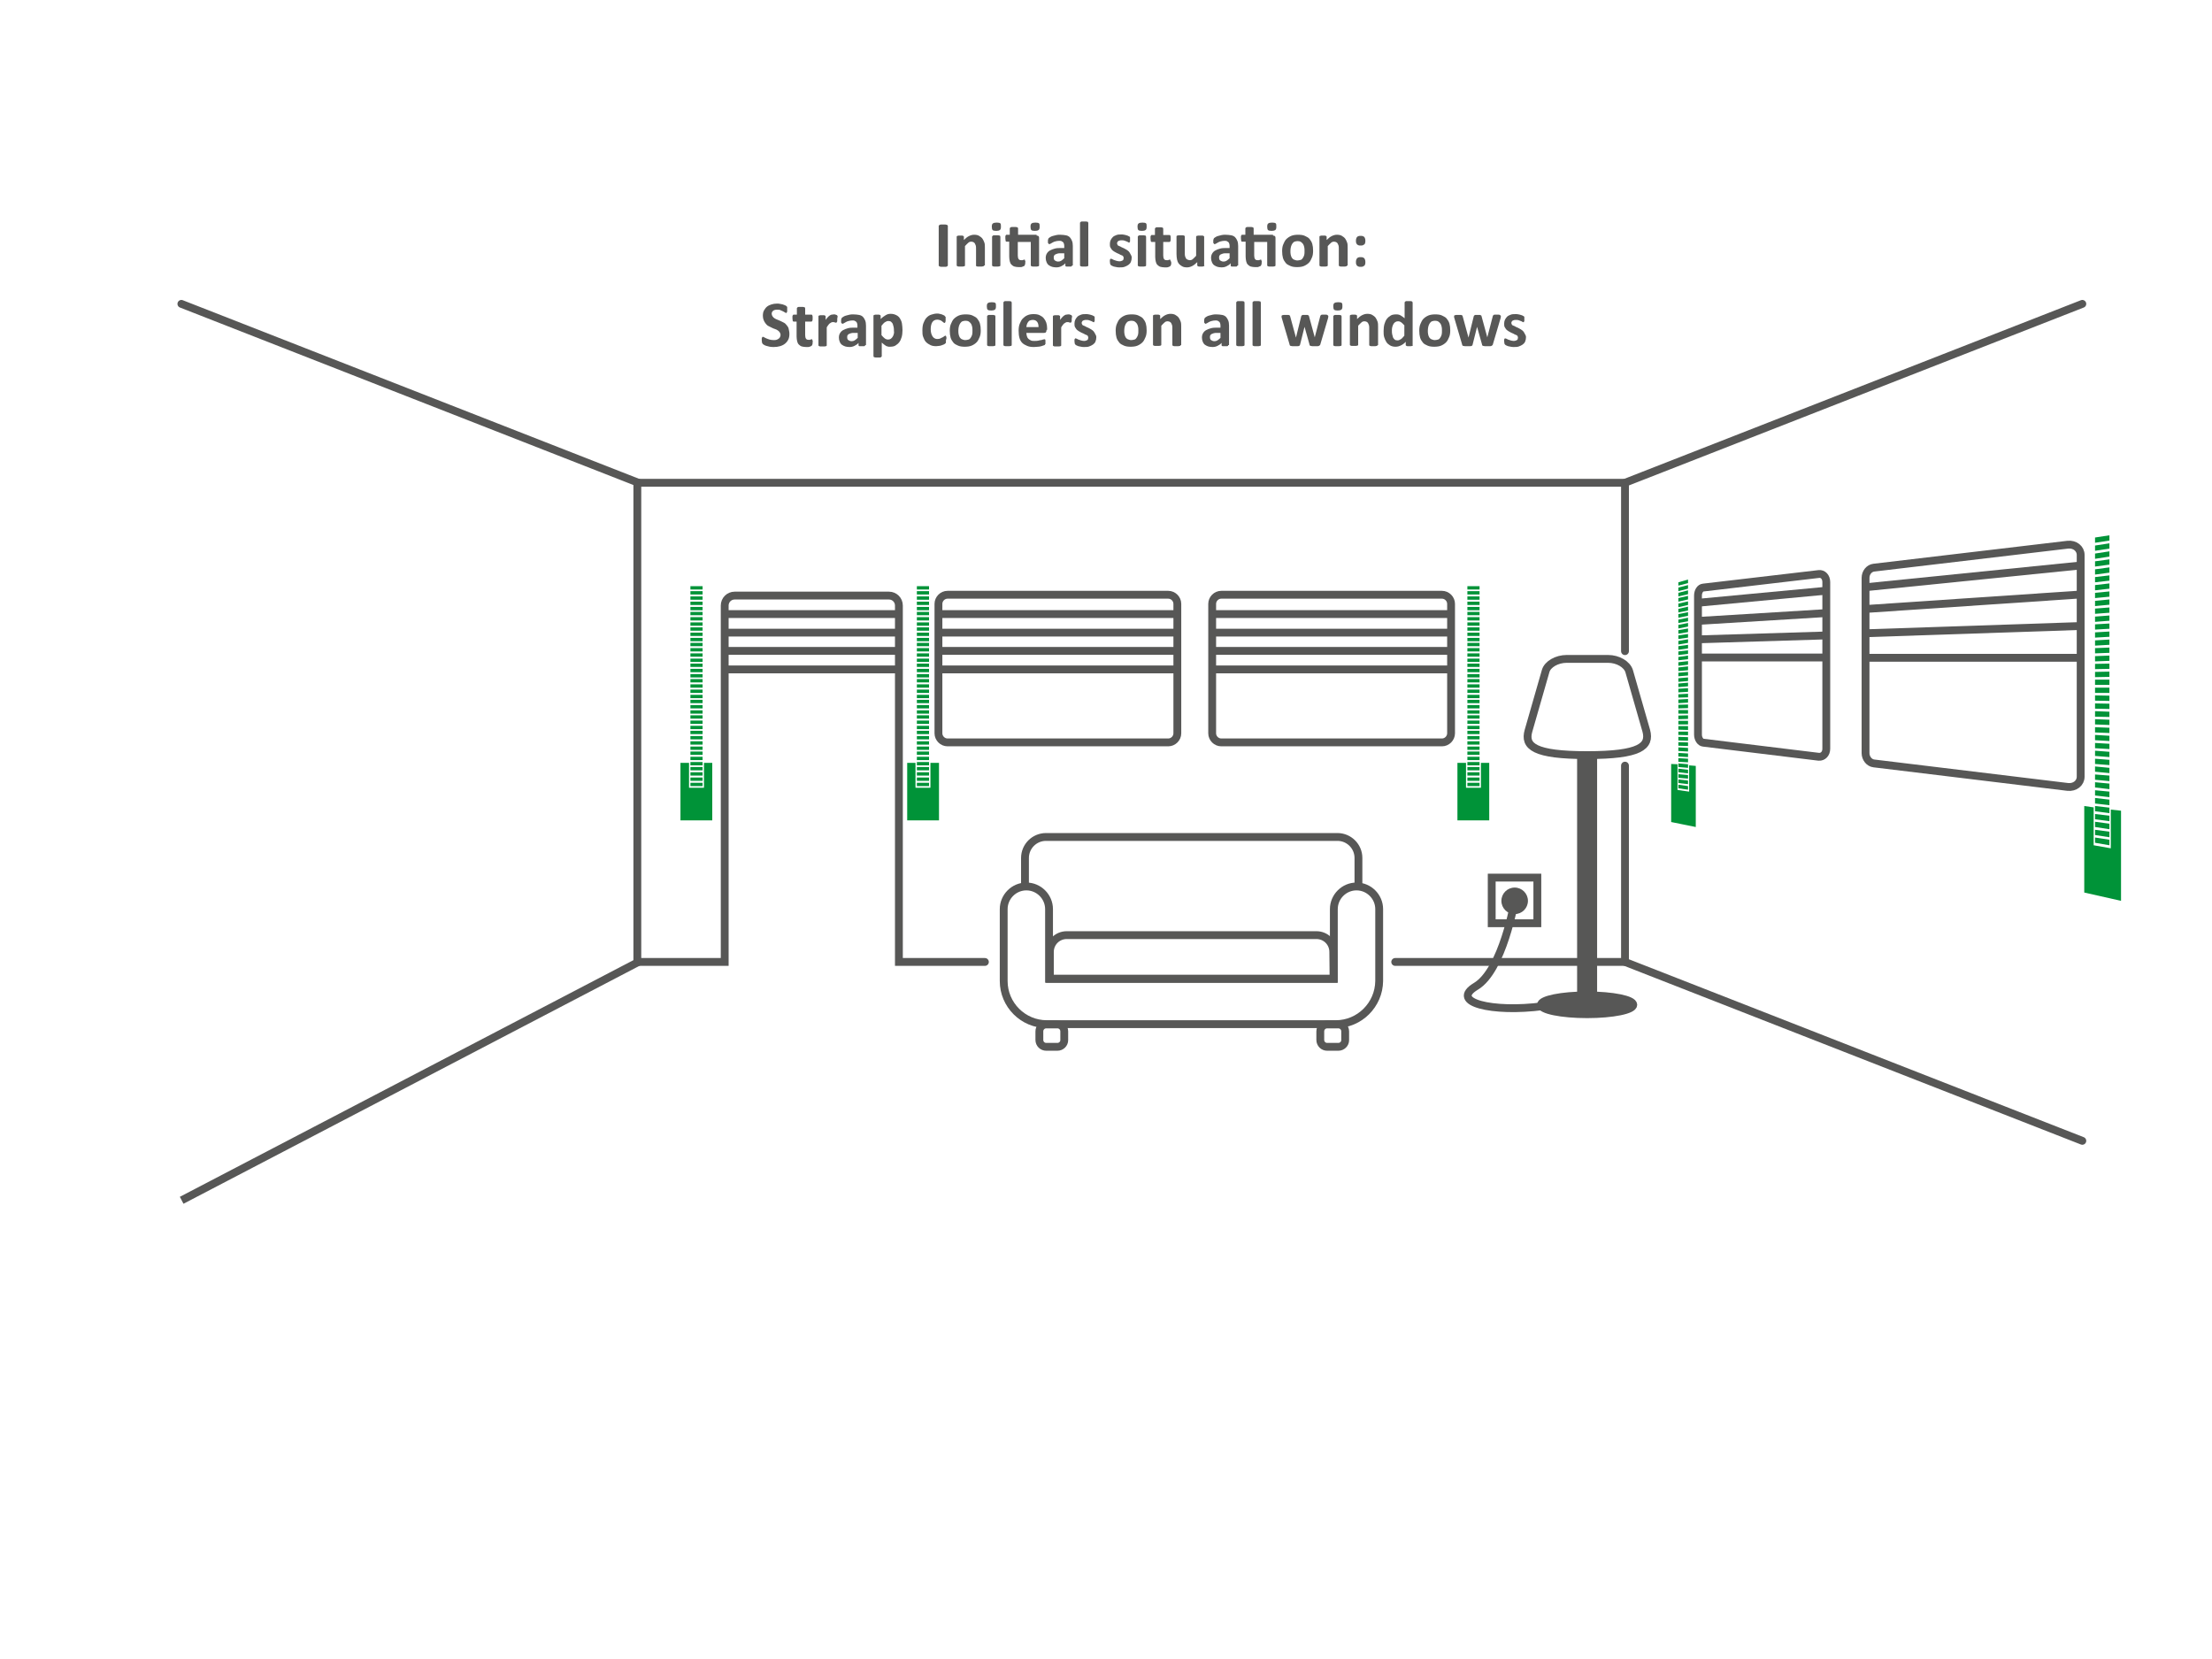 <?xml version="1.0" encoding="utf-8"?>
<!-- Generator: Adobe Illustrator 26.5.0, SVG Export Plug-In . SVG Version: 6.00 Build 0)  -->
<svg version="1.1" id="Ebene_1" xmlns="http://www.w3.org/2000/svg" xmlns:xlink="http://www.w3.org/1999/xlink" x="0px" y="0px"
	 viewBox="0 0 800 600" style="enable-background:new 0 0 800 600;" xml:space="preserve">
<style type="text/css">
	.st0{display:none;}
	.st1{display:inline;}
	.st2{fill:#009338;}
	.st3{fill:none;stroke:#575756;stroke-width:2.835;stroke-linecap:round;stroke-miterlimit:10;}
	.st4{fill:none;stroke:#575756;stroke-width:2.835;stroke-miterlimit:10;}
	.st5{fill:#575756;stroke:#575756;stroke-width:2.835;stroke-miterlimit:10;}
	.st6{fill:none;stroke:#575756;stroke-width:2.835;stroke-linejoin:round;stroke-miterlimit:10;}
	.st7{fill:#575756;}
	.st8{enable-background:new    ;}
</style>
<g id="Ebene_3" class="st0">
	<g class="st1">
		<rect x="350.9" y="202.2" class="st2" width="64.3" height="7"/>
		<rect x="416" y="201" class="st2" width="2.7" height="9.6"/>
		<rect x="347.3" y="201" class="st2" width="2.7" height="9.6"/>
	</g>
	<g class="st1">
		<rect x="268.6" y="202.2" class="st2" width="51.8" height="7"/>
		<rect x="321.1" y="201" class="st2" width="2.2" height="9.6"/>
		<rect x="265.8" y="201" class="st2" width="2.2" height="9.6"/>
	</g>
	<g class="st1">
		<rect x="447.5" y="202.2" class="st2" width="64.3" height="7"/>
		<rect x="512.6" y="201" class="st2" width="2.7" height="9.6"/>
		<rect x="443.9" y="201" class="st2" width="2.7" height="9.6"/>
	</g>
	<g class="st1">
		<path class="st2" d="M654.6,195.5c0-1.2,0.4-2.2,1.1-2.9l-41.5,7.6c0,0-1.7,0.2-1.7,3s1.7,3.5,1.7,3.5l42-7.7
			C655.3,198.2,654.6,197,654.6,195.5z"/>
		<path class="st2" d="M613.9,207.1c0,0-1.9-0.8-1.9-3.9s1.9-3.3,1.9-3.3l2-0.4c-0.5-0.3-1.2-0.6-1.8-0.6c-2.1,0-3.9,2.1-3.9,4.6
			s1.7,4.6,3.9,4.6c1.1,0,2.1-0.6,2.8-1.5L613.9,207.1z"/>
		
			<ellipse transform="matrix(0.992 -0.123 0.123 0.992 -19.098 82.896)" class="st2" cx="659.1" cy="195.5" rx="3.7" ry="4.7"/>
	</g>
	<g class="st1">
		<path class="st2" d="M732.3,183.3c0-1.4,0.5-2.6,1.3-3.5L682,189c0,0-2.2,0.2-2.2,3.5s2.2,4.1,2.2,4.1l52.2-9.3
			C733.1,186.5,732.3,185,732.3,183.3z"/>
		<path class="st2" d="M681.6,197.1c0,0-2.4-0.9-2.4-4.6s2.4-3.9,2.4-3.9l2.5-0.4c-0.7-0.4-1.4-0.7-2.3-0.6c-2.7,0-4.8,2.4-4.8,5.4
			s2.1,5.4,4.8,5.4c1.4,0,2.7-0.7,3.5-1.8L681.6,197.1z"/>
		
			<ellipse transform="matrix(0.989 -0.151 0.151 0.989 -19.239 113.892)" class="st2" cx="737.8" cy="183.2" rx="4.6" ry="5.5"/>
	</g>
	<g class="st1">
		<path class="st2" d="M157.4,155c-0.7,1.2-1.8,2-2.9,2.3l48.9,18.7c0,0,2,0.9,3.7-1.9c1.7-2.8,0.3-4.6,0.3-4.6l-49.5-19
			C158.3,151.9,158.2,153.6,157.4,155z"/>
		<path class="st2" d="M207.9,169.3c0,0,1.6,2-0.3,5.2c-1.9,3.2-4.1,2.1-4.1,2.1l-2.4-0.9c0.4,0.7,0.9,1.3,1.6,1.7
			c2.3,1.4,5.4,0.4,6.9-2.2c1.5-2.6,0.9-5.7-1.3-7.1c-1.2-0.7-2.6-0.8-4-0.3L207.9,169.3z"/>
		
			<ellipse transform="matrix(0.38 -0.925 0.925 0.38 -46.179 235.624)" class="st2" cx="152.6" cy="152.2" rx="5.5" ry="4.6"/>
	</g>
</g>
<g id="Raum">
	<line class="st3" x1="587.7" y1="347.9" x2="753.1" y2="412.6"/>
	<line class="st3" x1="753.1" y1="109.9" x2="587.7" y2="174.6"/>
	<line class="st4" x1="230.9" y1="347.9" x2="65.7" y2="434.1"/>
	<line class="st3" x1="65.6" y1="109.9" x2="230.9" y2="174.6"/>
	<path class="st3" d="M231.2,347.9h30.9V219c0-2,1.6-3.6,3.6-3.6h55.8c2,0,3.6,1.6,3.6,3.6v128.9h31.1"/>
	<polyline class="st3" points="587.7,235.5 587.7,174.6 230.5,174.6 230.5,347.9 	"/>
	<polyline class="st3" points="504.6,347.9 587.7,347.9 587.7,276.9 	"/>
	<path class="st3" d="M422.5,268.5h-79.8c-1.8,0-3.3-1.5-3.3-3.3v-46.8c0-1.8,1.5-3.3,3.3-3.3h79.8c1.8,0,3.3,1.5,3.3,3.3v46.8
		C425.8,267,424.3,268.5,422.5,268.5z"/>
	<g>
		<path class="st3" d="M657.8,273.7l-41.8-5.1c-1-0.1-1.9-1.4-1.9-2.9v-50.3c0-1.5,0.8-2.8,1.9-2.9l41.8-4.9
			c1.5-0.2,2.7,1.1,2.7,2.9v60.3C660.5,272.6,659.3,273.8,657.8,273.7z"/>
		<path class="st3" d="M747.8,284.6l-70.1-8.5c-1.7-0.2-3-1.9-3-3.7V209c0-1.9,1.3-3.5,3-3.7l70.1-8.3c2.6-0.3,4.7,1.4,4.7,3.7v80.2
			C752.5,283.2,750.4,284.9,747.8,284.6z"/>
	</g>
	<path class="st3" d="M521.5,268.5h-79.8c-1.8,0-3.3-1.5-3.3-3.3v-46.8c0-1.8,1.5-3.3,3.3-3.3h79.8c1.8,0,3.3,1.5,3.3,3.3v46.8
		C524.8,267,523.3,268.5,521.5,268.5z"/>
	<path class="st4" d="M382.4,378.6h-4c-1.4,0-2.5-1.1-2.5-2.5V373c0-1.4,1.1-2.5,2.5-2.5h4c1.4,0,2.5,1.1,2.5,2.5v3.2
		C384.9,377.5,383.8,378.6,382.4,378.6z"/>
	<path class="st4" d="M484,378.6h-4c-1.4,0-2.5-1.1-2.5-2.5V373c0-1.4,1.1-2.5,2.5-2.5h4c1.4,0,2.5,1.1,2.5,2.5v3.2
		C486.5,377.5,485.4,378.6,484,378.6z"/>
	<path class="st4" d="M370.7,320.8v-10.5c0-4.2,3.4-7.6,7.6-7.6h105.4c4.2,0,7.6,3.4,7.6,7.6v10.5"/>
	<path class="st4" d="M483.1,370.4H378.6c-8.6,0-15.6-7-15.6-15.6v-26c0-4.5,3.7-8.2,8.2-8.2s8.2,3.7,8.2,8.2V354h103v-25.2
		c0-4.5,3.7-8.2,8.2-8.2s8.2,3.7,8.2,8.2v26C498.7,363.4,491.7,370.4,483.1,370.4z"/>
	<path class="st4" d="M482.3,354H379.7v-9.7c0-3.4,2.7-6.1,6.1-6.1h90.3c3.4,0,6.1,2.7,6.1,6.1L482.3,354L482.3,354z"/>
	<ellipse class="st5" cx="574" cy="363.4" rx="16.7" ry="3.4"/>
	<path class="st5" d="M575.1,362.8h-2.2c-0.6,0-1.1-0.5-1.1-1.1v-88.1h4.4v88.1C576.3,362.3,575.7,362.8,575.1,362.8z"/>
	<path class="st4" d="M574,273.1c-19.2,0-22.8-3.2-21.2-8.8l6.2-21.6c0.7-2.5,4.1-4.4,7.6-4.4h15c3.5,0,6.8,1.9,7.6,4.4l6.2,21.6
		C596.9,269.9,593.2,273.1,574,273.1z"/>
	<line class="st6" x1="339.6" y1="222.1" x2="426.1" y2="222.1"/>
	<line class="st6" x1="262.5" y1="222.1" x2="325.7" y2="222.1"/>
	<line class="st6" x1="438.7" y1="222.1" x2="525.2" y2="222.1"/>
	<line class="st6" x1="339.6" y1="228.8" x2="426.1" y2="228.8"/>
	<line class="st6" x1="262.5" y1="228.8" x2="325.7" y2="228.8"/>
	<line class="st6" x1="438.7" y1="228.8" x2="525.2" y2="228.8"/>
	<line class="st6" x1="339.6" y1="235.4" x2="426.1" y2="235.4"/>
	<line class="st6" x1="262.5" y1="235.4" x2="325.7" y2="235.4"/>
	<line class="st6" x1="438.7" y1="235.4" x2="525.2" y2="235.4"/>
	<line class="st6" x1="339.6" y1="242.1" x2="426.1" y2="242.1"/>
	<line class="st6" x1="262.5" y1="242.1" x2="325.7" y2="242.1"/>
	<line class="st6" x1="438.7" y1="242.1" x2="525.2" y2="242.1"/>
	<g>
		<line class="st6" x1="615.2" y1="217.9" x2="660.9" y2="213.6"/>
		<line class="st6" x1="615.2" y1="224.5" x2="660.9" y2="221.7"/>
		<line class="st6" x1="615.2" y1="231.2" x2="660.9" y2="229.8"/>
		<line class="st6" x1="615.2" y1="237.8" x2="660.9" y2="237.8"/>
	</g>
	<g>
		<line class="st6" x1="675.5" y1="212.3" x2="752.6" y2="204.5"/>
		<line class="st6" x1="675.5" y1="220.2" x2="752.6" y2="215"/>
		<line class="st6" x1="675.5" y1="229" x2="752.6" y2="226.4"/>
		<line class="st6" x1="675.5" y1="237.9" x2="752.6" y2="237.9"/>
	</g>
	<rect x="539.5" y="317.4" class="st4" width="16.5" height="16.5"/>
	<circle class="st7" cx="547.8" cy="325.8" r="4.8"/>
	<path class="st4" d="M547.8,325.8c0,0-4.3,25.1-14,30.9s5.9,9.6,24.2,7.2"/>
	<g class="st8">
		<path class="st7" d="M342.8,96c0,0.1,0,0.1-0.1,0.2s-0.1,0.1-0.3,0.2s-0.3,0.1-0.5,0.1s-0.4,0-0.8,0c-0.3,0-0.5,0-0.7,0
			s-0.4-0.1-0.5-0.1s-0.2-0.1-0.3-0.2s-0.1-0.1-0.1-0.2V81.7c0-0.1,0-0.1,0.1-0.2s0.1-0.1,0.3-0.2s0.3-0.1,0.5-0.1s0.4,0,0.7,0
			c0.3,0,0.6,0,0.8,0s0.4,0.1,0.5,0.1s0.2,0.1,0.3,0.2s0.1,0.1,0.1,0.2V96z"/>
		<path class="st7" d="M355.9,96c0,0.1,0,0.1-0.1,0.2s-0.1,0.1-0.2,0.1s-0.3,0.1-0.5,0.1s-0.4,0-0.7,0c-0.3,0-0.5,0-0.7,0
			s-0.3,0-0.5-0.1s-0.2-0.1-0.2-0.1S353,96.1,353,96v-6c0-0.5,0-0.9-0.1-1.2s-0.2-0.5-0.3-0.7s-0.3-0.4-0.5-0.5s-0.5-0.2-0.8-0.2
			c-0.4,0-0.8,0.1-1.1,0.4s-0.8,0.7-1.2,1.2V96c0,0.1,0,0.1-0.1,0.2s-0.1,0.1-0.2,0.1s-0.3,0.1-0.5,0.1s-0.4,0-0.7,0s-0.5,0-0.7,0
			s-0.3,0-0.5-0.1s-0.2-0.1-0.2-0.1S346,96.1,346,96V85.6c0-0.1,0-0.1,0.1-0.2s0.1-0.1,0.2-0.1s0.2-0.1,0.4-0.1s0.4,0,0.6,0
			c0.2,0,0.5,0,0.6,0s0.3,0,0.4,0.1s0.2,0.1,0.2,0.1s0.1,0.1,0.1,0.2v1.2c0.6-0.6,1.2-1.1,1.8-1.4s1.2-0.5,1.9-0.5
			c0.7,0,1.3,0.1,1.8,0.4s0.9,0.6,1.2,1s0.5,0.9,0.7,1.4s0.2,1.2,0.2,1.9V96z"/>
		<path class="st7" d="M362,82c0,0.6-0.1,1-0.4,1.2s-0.7,0.3-1.3,0.3c-0.7,0-1.1-0.1-1.3-0.3s-0.3-0.6-0.3-1.2c0-0.6,0.1-1,0.4-1.2
			s0.7-0.3,1.4-0.3c0.7,0,1.1,0.1,1.3,0.3S362,81.4,362,82z M361.8,96c0,0.1,0,0.1-0.1,0.2s-0.1,0.1-0.2,0.1s-0.3,0.1-0.5,0.1
			s-0.4,0-0.7,0s-0.5,0-0.7,0s-0.3,0-0.5-0.1s-0.2-0.1-0.2-0.1s-0.1-0.1-0.1-0.2V85.6c0-0.1,0-0.1,0.1-0.2s0.1-0.1,0.2-0.2
			s0.3-0.1,0.5-0.1s0.4,0,0.7,0s0.5,0,0.7,0s0.3,0.1,0.5,0.1s0.2,0.1,0.2,0.2s0.1,0.1,0.1,0.2V96z"/>
		<path class="st7" d="M374.9,85.2c0.3,0,0.6,0.1,0.7,0.2s0.2,0.3,0.2,0.6v10c0,0.1,0,0.1-0.1,0.2s-0.1,0.1-0.2,0.1
			s-0.3,0.1-0.5,0.1s-0.4,0-0.7,0c-0.3,0-0.5,0-0.7,0s-0.3,0-0.5-0.1s-0.2-0.1-0.2-0.1s-0.1-0.1-0.1-0.2v-8.5h-4.7v4.9
			c0,0.6,0.1,1,0.3,1.3s0.5,0.4,1,0.4c0.2,0,0.3,0,0.4,0s0.2-0.1,0.3-0.1s0.2-0.1,0.2-0.1s0.1,0,0.2,0c0,0,0.1,0,0.1,0
			s0.1,0.1,0.1,0.2s0,0.2,0.1,0.3s0,0.3,0,0.5c0,0.3,0,0.6-0.1,0.8s-0.1,0.3-0.2,0.4s-0.2,0.2-0.3,0.2s-0.3,0.1-0.5,0.2
			s-0.4,0.1-0.6,0.1s-0.4,0-0.7,0c-0.6,0-1.1-0.1-1.5-0.2s-0.8-0.4-1.1-0.7s-0.5-0.7-0.6-1.2s-0.2-1-0.2-1.7v-5.4H364
			c-0.1,0-0.3-0.1-0.3-0.3s-0.1-0.5-0.1-0.9c0-0.2,0-0.4,0-0.6s0-0.3,0.1-0.4s0.1-0.2,0.1-0.2s0.1-0.1,0.2-0.1h1.2v-2.3
			c0-0.1,0-0.1,0.1-0.2s0.1-0.1,0.2-0.2s0.3-0.1,0.5-0.1s0.4,0,0.7,0c0.3,0,0.5,0,0.7,0s0.3,0.1,0.5,0.1s0.2,0.1,0.2,0.2
			s0.1,0.1,0.1,0.2v2.3H374.9z M376,82c0,0.6-0.1,1-0.4,1.2s-0.7,0.3-1.3,0.3c-0.7,0-1.1-0.1-1.3-0.3s-0.3-0.6-0.3-1.2
			c0-0.6,0.1-1,0.4-1.2s0.7-0.3,1.4-0.3c0.7,0,1.1,0.1,1.3,0.3S376,81.4,376,82z"/>
		<path class="st7" d="M387.7,96c0,0.1,0,0.2-0.1,0.3s-0.2,0.1-0.4,0.1s-0.4,0-0.7,0c-0.4,0-0.6,0-0.8,0s-0.3-0.1-0.3-0.1
			s-0.1-0.1-0.1-0.3v-0.8c-0.4,0.5-0.9,0.8-1.5,1.1s-1.2,0.4-1.8,0.4c-0.6,0-1.1-0.1-1.5-0.2s-0.9-0.4-1.2-0.6s-0.6-0.6-0.8-1.1
			s-0.3-0.9-0.3-1.5c0-0.6,0.1-1.1,0.4-1.6s0.6-0.8,1.1-1.1s1.1-0.5,1.8-0.7s1.5-0.2,2.4-0.2h1v-0.6c0-0.3,0-0.6-0.1-0.9
			s-0.2-0.5-0.3-0.6s-0.4-0.3-0.6-0.4s-0.6-0.1-0.9-0.1c-0.5,0-0.9,0.1-1.3,0.2s-0.7,0.2-1,0.4s-0.5,0.3-0.7,0.4s-0.4,0.2-0.5,0.2
			c-0.1,0-0.2,0-0.2-0.1s-0.1-0.1-0.2-0.2s-0.1-0.2-0.1-0.4s0-0.3,0-0.5c0-0.2,0-0.4,0.1-0.6s0.1-0.3,0.2-0.4s0.3-0.2,0.6-0.4
			s0.6-0.3,1-0.4s0.8-0.2,1.2-0.3s0.9-0.1,1.3-0.1c0.8,0,1.5,0.1,2.1,0.2s1.1,0.4,1.4,0.7s0.6,0.8,0.8,1.3s0.3,1.1,0.3,1.9V96z
			 M384.8,91.6h-1.1c-0.5,0-0.9,0-1.2,0.1s-0.6,0.2-0.8,0.3s-0.4,0.3-0.5,0.5s-0.1,0.4-0.1,0.7c0,0.4,0.1,0.8,0.4,1s0.7,0.4,1.2,0.4
			c0.4,0,0.8-0.1,1.1-0.3s0.7-0.5,1.1-0.9V91.6z"/>
		<path class="st7" d="M393.6,96c0,0.1,0,0.1-0.1,0.2s-0.1,0.1-0.2,0.1s-0.3,0.1-0.5,0.1s-0.4,0-0.7,0s-0.5,0-0.7,0s-0.3,0-0.5-0.1
			s-0.2-0.1-0.2-0.1s-0.1-0.1-0.1-0.2V80.6c0-0.1,0-0.1,0.1-0.2s0.1-0.1,0.2-0.2s0.3-0.1,0.5-0.1s0.4,0,0.7,0s0.5,0,0.7,0
			s0.3,0.1,0.5,0.1s0.2,0.1,0.2,0.2s0.1,0.1,0.1,0.2V96z"/>
		<path class="st7" d="M409.3,93.1c0,0.6-0.1,1.1-0.3,1.6s-0.5,0.8-0.9,1.1s-0.9,0.5-1.4,0.7s-1.2,0.2-1.8,0.2c-0.4,0-0.8,0-1.1-0.1
			s-0.7-0.1-1-0.2s-0.5-0.2-0.7-0.3s-0.3-0.2-0.4-0.3s-0.2-0.2-0.2-0.4s-0.1-0.4-0.1-0.8c0-0.2,0-0.4,0-0.5s0-0.2,0.1-0.3
			s0.1-0.1,0.1-0.2s0.1,0,0.2,0c0.1,0,0.2,0,0.4,0.1s0.4,0.2,0.6,0.3s0.5,0.2,0.9,0.3s0.7,0.2,1.1,0.2c0.3,0,0.5,0,0.7-0.1
			s0.4-0.1,0.5-0.2s0.3-0.2,0.3-0.4s0.1-0.3,0.1-0.5c0-0.2-0.1-0.4-0.2-0.6s-0.3-0.3-0.6-0.4s-0.5-0.2-0.8-0.4s-0.6-0.2-0.9-0.4
			s-0.6-0.3-0.9-0.5s-0.6-0.4-0.8-0.6s-0.4-0.6-0.6-0.9s-0.2-0.8-0.2-1.3c0-0.5,0.1-1,0.3-1.4s0.5-0.8,0.8-1.1s0.8-0.5,1.3-0.7
			s1.1-0.2,1.8-0.2c0.3,0,0.6,0,1,0.1s0.6,0.1,0.8,0.2s0.5,0.1,0.6,0.2s0.3,0.2,0.4,0.2s0.1,0.1,0.2,0.2s0.1,0.1,0.1,0.2
			s0,0.2,0,0.3s0,0.3,0,0.5c0,0.2,0,0.4,0,0.5s0,0.2-0.1,0.3s-0.1,0.1-0.1,0.2s-0.1,0-0.2,0c-0.1,0-0.2,0-0.3-0.1s-0.3-0.2-0.6-0.3
			s-0.5-0.2-0.8-0.3s-0.6-0.1-1-0.1c-0.3,0-0.5,0-0.7,0.1s-0.4,0.1-0.5,0.2s-0.2,0.2-0.3,0.4s-0.1,0.3-0.1,0.4
			c0,0.2,0.1,0.4,0.2,0.6s0.3,0.3,0.6,0.4s0.5,0.2,0.8,0.4s0.6,0.2,0.9,0.4s0.6,0.3,0.9,0.5s0.6,0.4,0.8,0.6s0.4,0.5,0.6,0.9
			S409.3,92.6,409.3,93.1z"/>
		<path class="st7" d="M414.7,82c0,0.6-0.1,1-0.4,1.2s-0.7,0.3-1.3,0.3c-0.7,0-1.1-0.1-1.3-0.3s-0.3-0.6-0.3-1.2
			c0-0.6,0.1-1,0.4-1.2s0.7-0.3,1.4-0.3c0.7,0,1.1,0.1,1.3,0.3S414.7,81.4,414.7,82z M414.5,96c0,0.1,0,0.1-0.1,0.2
			s-0.1,0.1-0.2,0.1s-0.3,0.1-0.5,0.1s-0.4,0-0.7,0s-0.5,0-0.7,0s-0.3,0-0.5-0.1s-0.2-0.1-0.2-0.1s-0.1-0.1-0.1-0.2V85.6
			c0-0.1,0-0.1,0.1-0.2s0.1-0.1,0.2-0.2s0.3-0.1,0.5-0.1s0.4,0,0.7,0s0.5,0,0.7,0s0.3,0.1,0.5,0.1s0.2,0.1,0.2,0.2s0.1,0.1,0.1,0.2
			V96z"/>
		<path class="st7" d="M423.6,95c0,0.3,0,0.6-0.1,0.8s-0.1,0.3-0.2,0.4s-0.2,0.1-0.3,0.2s-0.3,0.1-0.5,0.2s-0.4,0.1-0.6,0.1
			s-0.4,0-0.7,0c-0.6,0-1.1-0.1-1.5-0.2s-0.8-0.4-1.1-0.7s-0.5-0.7-0.6-1.2s-0.2-1-0.2-1.7v-5.4h-1.3c-0.1,0-0.3-0.1-0.3-0.3
			s-0.1-0.5-0.1-0.9c0-0.2,0-0.4,0-0.6s0-0.3,0.1-0.4s0.1-0.2,0.1-0.2s0.1-0.1,0.2-0.1h1.2v-2.3c0-0.1,0-0.1,0.1-0.2
			s0.1-0.1,0.2-0.2s0.3-0.1,0.5-0.1s0.4,0,0.7,0c0.3,0,0.5,0,0.7,0s0.3,0.1,0.5,0.1s0.2,0.1,0.2,0.2s0.1,0.1,0.1,0.2v2.3h2.3
			c0.1,0,0.1,0,0.2,0.1s0.1,0.1,0.1,0.2s0.1,0.2,0.1,0.4s0,0.3,0,0.6c0,0.4,0,0.7-0.1,0.9s-0.2,0.3-0.3,0.3h-2.3v4.9
			c0,0.6,0.1,1,0.3,1.3s0.5,0.4,1,0.4c0.2,0,0.3,0,0.4,0s0.2-0.1,0.3-0.1s0.2-0.1,0.2-0.1s0.1,0,0.2,0c0,0,0.1,0,0.1,0
			s0.1,0.1,0.1,0.2s0,0.2,0.1,0.3S423.6,94.8,423.6,95z"/>
		<path class="st7" d="M435.6,96c0,0.1,0,0.1-0.1,0.2s-0.1,0.1-0.2,0.1s-0.2,0.1-0.4,0.1s-0.4,0-0.6,0c-0.3,0-0.5,0-0.6,0
			s-0.3,0-0.4-0.1s-0.2-0.1-0.2-0.1s-0.1-0.1-0.1-0.2v-1.2c-0.6,0.6-1.2,1.1-1.8,1.4s-1.2,0.5-1.9,0.5c-0.7,0-1.3-0.1-1.8-0.4
			s-0.9-0.6-1.2-1s-0.5-0.9-0.6-1.4s-0.2-1.2-0.2-2v-6.4c0-0.1,0-0.1,0.1-0.2s0.1-0.1,0.2-0.1s0.3-0.1,0.5-0.1s0.4,0,0.7,0
			c0.3,0,0.5,0,0.7,0s0.3,0,0.5,0.1s0.2,0.1,0.2,0.1s0.1,0.1,0.1,0.2v5.9c0,0.5,0,1,0.1,1.3s0.2,0.5,0.3,0.7s0.3,0.4,0.6,0.5
			s0.5,0.2,0.8,0.2c0.4,0,0.8-0.1,1.1-0.4s0.8-0.7,1.2-1.2v-6.9c0-0.1,0-0.1,0.1-0.2s0.1-0.1,0.2-0.1s0.3-0.1,0.5-0.1s0.4,0,0.7,0
			s0.5,0,0.7,0s0.3,0,0.4,0.1s0.2,0.1,0.2,0.1s0.1,0.1,0.1,0.2V96z"/>
		<path class="st7" d="M447.5,96c0,0.1,0,0.2-0.1,0.3s-0.2,0.1-0.4,0.1s-0.4,0-0.7,0c-0.4,0-0.6,0-0.8,0s-0.3-0.1-0.3-0.1
			s-0.1-0.1-0.1-0.3v-0.8c-0.4,0.5-0.9,0.8-1.5,1.1s-1.2,0.4-1.8,0.4c-0.6,0-1.1-0.1-1.5-0.2s-0.9-0.4-1.2-0.6s-0.6-0.6-0.8-1.1
			s-0.3-0.9-0.3-1.5c0-0.6,0.1-1.1,0.4-1.6s0.6-0.8,1.1-1.1s1.1-0.5,1.8-0.7s1.5-0.2,2.4-0.2h1v-0.6c0-0.3,0-0.6-0.1-0.9
			s-0.2-0.5-0.3-0.6s-0.4-0.3-0.6-0.4s-0.6-0.1-0.9-0.1c-0.5,0-0.9,0.1-1.3,0.2s-0.7,0.2-1,0.4s-0.5,0.3-0.7,0.4s-0.4,0.2-0.5,0.2
			c-0.1,0-0.2,0-0.2-0.1s-0.1-0.1-0.2-0.2s-0.1-0.2-0.1-0.4s0-0.3,0-0.5c0-0.2,0-0.4,0.1-0.6s0.1-0.3,0.2-0.4s0.3-0.2,0.6-0.4
			s0.6-0.3,1-0.4s0.8-0.2,1.2-0.3s0.9-0.1,1.3-0.1c0.8,0,1.5,0.1,2.1,0.2s1.1,0.4,1.4,0.7s0.6,0.8,0.8,1.3s0.3,1.1,0.3,1.9V96z
			 M444.6,91.6h-1.1c-0.5,0-0.9,0-1.2,0.1s-0.6,0.2-0.8,0.3s-0.4,0.3-0.5,0.5s-0.1,0.4-0.1,0.7c0,0.4,0.1,0.8,0.4,1s0.7,0.4,1.2,0.4
			c0.4,0,0.8-0.1,1.1-0.3s0.7-0.5,1.1-0.9V91.6z"/>
		<path class="st7" d="M460.4,85.2c0.3,0,0.6,0.1,0.7,0.2s0.2,0.3,0.2,0.6v10c0,0.1,0,0.1-0.1,0.2s-0.1,0.1-0.2,0.1
			s-0.3,0.1-0.5,0.1s-0.4,0-0.7,0c-0.3,0-0.5,0-0.7,0s-0.3,0-0.5-0.1s-0.2-0.1-0.2-0.1s-0.1-0.1-0.1-0.2v-8.5h-4.7v4.9
			c0,0.6,0.1,1,0.3,1.3s0.5,0.4,1,0.4c0.2,0,0.3,0,0.4,0s0.2-0.1,0.3-0.1s0.2-0.1,0.2-0.1s0.1,0,0.2,0c0,0,0.1,0,0.1,0
			s0.1,0.1,0.1,0.2s0,0.2,0.1,0.3s0,0.3,0,0.5c0,0.3,0,0.6-0.1,0.8s-0.1,0.3-0.2,0.4s-0.2,0.2-0.3,0.2s-0.3,0.1-0.5,0.2
			s-0.4,0.1-0.6,0.1s-0.4,0-0.7,0c-0.6,0-1.1-0.1-1.5-0.2s-0.8-0.4-1.1-0.7s-0.5-0.7-0.6-1.2s-0.2-1-0.2-1.7v-5.4h-1.3
			c-0.1,0-0.3-0.1-0.3-0.3s-0.1-0.5-0.1-0.9c0-0.2,0-0.4,0-0.6s0-0.3,0.1-0.4s0.1-0.2,0.1-0.2s0.1-0.1,0.2-0.1h1.2v-2.3
			c0-0.1,0-0.1,0.1-0.2s0.1-0.1,0.2-0.2s0.3-0.1,0.5-0.1s0.4,0,0.7,0c0.3,0,0.5,0,0.7,0s0.3,0.1,0.5,0.1s0.2,0.1,0.2,0.2
			s0.1,0.1,0.1,0.2v2.3H460.4z M461.6,82c0,0.6-0.1,1-0.4,1.2s-0.7,0.3-1.3,0.3c-0.7,0-1.1-0.1-1.3-0.3s-0.3-0.6-0.3-1.2
			c0-0.6,0.1-1,0.4-1.2s0.7-0.3,1.4-0.3c0.7,0,1.1,0.1,1.3,0.3S461.6,81.4,461.6,82z"/>
		<path class="st7" d="M474.9,90.7c0,0.9-0.1,1.7-0.4,2.4s-0.6,1.4-1.1,1.9s-1.1,0.9-1.8,1.2s-1.6,0.4-2.5,0.4
			c-0.9,0-1.7-0.1-2.4-0.4s-1.3-0.6-1.7-1.1s-0.8-1.1-1-1.8s-0.3-1.5-0.3-2.5c0-0.9,0.1-1.7,0.4-2.4s0.6-1.4,1.1-1.9
			s1.1-0.9,1.8-1.2s1.6-0.4,2.5-0.4c0.9,0,1.8,0.1,2.4,0.4s1.3,0.6,1.7,1.1s0.8,1.1,1,1.8S474.9,89.7,474.9,90.7z M471.8,90.8
			c0-0.5,0-1-0.1-1.4s-0.2-0.8-0.4-1.1s-0.5-0.6-0.8-0.8s-0.7-0.3-1.2-0.3c-0.4,0-0.8,0.1-1.1,0.2s-0.6,0.4-0.8,0.7
			s-0.4,0.7-0.5,1.1s-0.2,0.9-0.2,1.5c0,0.5,0,1,0.1,1.4s0.2,0.8,0.4,1.1s0.5,0.6,0.8,0.7s0.7,0.3,1.2,0.3c0.4,0,0.8-0.1,1.2-0.2
			s0.6-0.4,0.8-0.7s0.4-0.7,0.5-1.1S471.8,91.3,471.8,90.8z"/>
		<path class="st7" d="M487.2,96c0,0.1,0,0.1-0.1,0.2s-0.1,0.1-0.2,0.1s-0.3,0.1-0.5,0.1s-0.4,0-0.7,0c-0.3,0-0.5,0-0.7,0
			s-0.3,0-0.5-0.1s-0.2-0.1-0.2-0.1s-0.1-0.1-0.1-0.2v-6c0-0.5,0-0.9-0.1-1.2s-0.2-0.5-0.3-0.7s-0.3-0.4-0.5-0.5s-0.5-0.2-0.8-0.2
			c-0.4,0-0.8,0.1-1.1,0.4s-0.8,0.7-1.2,1.2V96c0,0.1,0,0.1-0.1,0.2s-0.1,0.1-0.2,0.1s-0.3,0.1-0.5,0.1s-0.4,0-0.7,0s-0.5,0-0.7,0
			s-0.3,0-0.5-0.1s-0.2-0.1-0.2-0.1s-0.1-0.1-0.1-0.2V85.6c0-0.1,0-0.1,0.1-0.2s0.1-0.1,0.2-0.1s0.2-0.1,0.4-0.1s0.4,0,0.6,0
			c0.2,0,0.5,0,0.6,0s0.3,0,0.4,0.1s0.2,0.1,0.2,0.1s0.1,0.1,0.1,0.2v1.2c0.6-0.6,1.2-1.1,1.8-1.4s1.2-0.5,1.9-0.5
			c0.7,0,1.3,0.1,1.8,0.4s0.9,0.6,1.2,1s0.5,0.9,0.7,1.4s0.2,1.2,0.2,1.9V96z"/>
		<path class="st7" d="M493.8,87.1c0,0.3,0,0.6-0.1,0.8s-0.1,0.4-0.3,0.5s-0.3,0.2-0.5,0.3s-0.5,0.1-0.8,0.1s-0.6,0-0.8-0.1
			s-0.4-0.2-0.5-0.3s-0.2-0.3-0.3-0.5s-0.1-0.5-0.1-0.8c0-0.3,0-0.6,0.1-0.8s0.1-0.4,0.3-0.6s0.3-0.2,0.5-0.3s0.5-0.1,0.8-0.1
			s0.6,0,0.8,0.1s0.4,0.2,0.5,0.3s0.2,0.3,0.3,0.6S493.8,86.8,493.8,87.1z M493.8,94.8c0,0.3,0,0.6-0.1,0.8s-0.1,0.4-0.3,0.5
			s-0.3,0.2-0.5,0.3s-0.5,0.1-0.8,0.1s-0.6,0-0.8-0.1s-0.4-0.2-0.5-0.3s-0.2-0.3-0.3-0.5s-0.1-0.5-0.1-0.8s0-0.6,0.1-0.8
			s0.1-0.4,0.3-0.6s0.3-0.2,0.5-0.3s0.5-0.1,0.8-0.1s0.6,0,0.8,0.1s0.4,0.2,0.5,0.3s0.2,0.3,0.3,0.6S493.8,94.5,493.8,94.8z"/>
	</g>
	<g class="st8">
		<path class="st7" d="M285.5,120.7c0,0.8-0.1,1.5-0.4,2.1s-0.7,1.1-1.2,1.5s-1.1,0.7-1.8,0.9s-1.4,0.3-2.2,0.3c-0.5,0-1,0-1.5-0.1
			s-0.8-0.2-1.2-0.3s-0.6-0.2-0.9-0.4s-0.4-0.2-0.5-0.4s-0.2-0.2-0.2-0.4s-0.1-0.5-0.1-0.8c0-0.2,0-0.4,0-0.6s0-0.3,0.1-0.4
			s0.1-0.2,0.1-0.2s0.1-0.1,0.2-0.1c0.1,0,0.3,0.1,0.5,0.2s0.5,0.3,0.8,0.4s0.7,0.3,1.1,0.4s0.9,0.2,1.5,0.2c0.4,0,0.7,0,1-0.1
			s0.5-0.2,0.8-0.4s0.4-0.4,0.5-0.6s0.2-0.5,0.2-0.8c0-0.3-0.1-0.6-0.3-0.9s-0.4-0.5-0.7-0.7s-0.6-0.4-1-0.5s-0.8-0.3-1.2-0.5
			s-0.8-0.4-1.2-0.6s-0.7-0.5-1-0.9s-0.5-0.7-0.7-1.2s-0.3-1-0.3-1.6c0-0.7,0.1-1.4,0.4-1.9s0.6-1,1.1-1.4s1-0.6,1.6-0.8
			s1.3-0.3,2-0.3c0.4,0,0.7,0,1.1,0.1s0.7,0.1,1,0.2s0.6,0.2,0.8,0.3s0.4,0.2,0.5,0.3s0.1,0.1,0.2,0.2s0.1,0.1,0.1,0.2s0,0.2,0,0.3
			s0,0.3,0,0.5c0,0.2,0,0.4,0,0.6s0,0.3-0.1,0.4s-0.1,0.2-0.1,0.2s-0.1,0.1-0.2,0.1s-0.2-0.1-0.4-0.2s-0.4-0.2-0.7-0.4
			s-0.6-0.2-0.9-0.4s-0.8-0.2-1.2-0.2c-0.3,0-0.6,0-0.9,0.1s-0.5,0.2-0.6,0.3s-0.3,0.3-0.4,0.5s-0.1,0.4-0.1,0.6
			c0,0.3,0.1,0.6,0.3,0.9s0.4,0.5,0.7,0.7s0.7,0.4,1,0.5s0.8,0.3,1.2,0.5s0.8,0.4,1.2,0.6s0.7,0.5,1,0.9s0.6,0.7,0.7,1.2
			S285.5,120,285.5,120.7z"/>
		<path class="st7" d="M293.9,123.8c0,0.3,0,0.6-0.1,0.8s-0.1,0.3-0.2,0.4s-0.2,0.1-0.3,0.2s-0.3,0.1-0.5,0.2s-0.4,0.1-0.6,0.1
			s-0.4,0-0.7,0c-0.6,0-1.1-0.1-1.5-0.2s-0.8-0.4-1.1-0.7s-0.5-0.7-0.6-1.2s-0.2-1-0.2-1.7v-5.4H287c-0.1,0-0.3-0.1-0.3-0.3
			s-0.1-0.5-0.1-0.9c0-0.2,0-0.4,0-0.6s0-0.3,0.1-0.4s0.1-0.2,0.1-0.2s0.1-0.1,0.2-0.1h1.2v-2.3c0-0.1,0-0.1,0.1-0.2
			s0.1-0.1,0.2-0.2s0.3-0.1,0.5-0.1s0.4,0,0.7,0c0.3,0,0.5,0,0.7,0s0.3,0.1,0.5,0.1s0.2,0.1,0.2,0.2s0.1,0.1,0.1,0.2v2.3h2.3
			c0.1,0,0.1,0,0.2,0.1s0.1,0.1,0.1,0.2s0.1,0.2,0.1,0.4s0,0.3,0,0.6c0,0.4,0,0.7-0.1,0.9s-0.2,0.3-0.3,0.3h-2.3v4.9
			c0,0.6,0.1,1,0.3,1.3s0.5,0.4,1,0.4c0.2,0,0.3,0,0.4,0s0.2-0.1,0.3-0.1s0.2-0.1,0.2-0.1s0.1,0,0.2,0c0,0,0.1,0,0.1,0
			s0.1,0.1,0.1,0.2s0,0.2,0.1,0.3S293.9,123.6,293.9,123.8z"/>
		<path class="st7" d="M302.8,115.3c0,0.3,0,0.5,0,0.7s0,0.3-0.1,0.4s-0.1,0.2-0.1,0.2s-0.1,0.1-0.2,0.1c-0.1,0-0.1,0-0.2,0
			s-0.2-0.1-0.3-0.1s-0.2-0.1-0.3-0.1s-0.2,0-0.4,0c-0.2,0-0.3,0-0.5,0.1s-0.3,0.2-0.5,0.3s-0.4,0.3-0.6,0.6s-0.4,0.5-0.6,0.9v6.5
			c0,0.1,0,0.1-0.1,0.2s-0.1,0.1-0.2,0.1s-0.3,0.1-0.5,0.1s-0.4,0-0.7,0s-0.5,0-0.7,0s-0.3,0-0.5-0.1s-0.2-0.1-0.2-0.1
			s-0.1-0.1-0.1-0.2v-10.5c0-0.1,0-0.1,0.1-0.2s0.1-0.1,0.2-0.1s0.2-0.1,0.4-0.1s0.4,0,0.6,0c0.2,0,0.5,0,0.6,0s0.3,0,0.4,0.1
			s0.2,0.1,0.2,0.1s0.1,0.1,0.1,0.2v1.3c0.3-0.4,0.5-0.7,0.8-1s0.5-0.5,0.7-0.6s0.4-0.3,0.7-0.3s0.4-0.1,0.7-0.1c0.1,0,0.2,0,0.3,0
			s0.2,0,0.4,0.1s0.2,0.1,0.3,0.1s0.2,0.1,0.2,0.1s0.1,0.1,0.1,0.1s0,0.1,0.1,0.2s0,0.2,0,0.4S302.8,115,302.8,115.3z"/>
		<path class="st7" d="M312.9,124.8c0,0.1,0,0.2-0.1,0.3s-0.2,0.1-0.4,0.1s-0.4,0-0.7,0c-0.4,0-0.6,0-0.8,0s-0.3-0.1-0.3-0.1
			s-0.1-0.1-0.1-0.3V124c-0.4,0.5-0.9,0.8-1.5,1.1s-1.2,0.4-1.8,0.4c-0.6,0-1.1-0.1-1.5-0.2s-0.9-0.4-1.2-0.6s-0.6-0.6-0.8-1.1
			s-0.3-0.9-0.3-1.5c0-0.6,0.1-1.1,0.4-1.6s0.6-0.8,1.1-1.1s1.1-0.5,1.8-0.7s1.5-0.2,2.4-0.2h1v-0.6c0-0.3,0-0.6-0.1-0.9
			s-0.2-0.5-0.3-0.6s-0.4-0.3-0.6-0.4s-0.6-0.1-0.9-0.1c-0.5,0-0.9,0.1-1.3,0.2s-0.7,0.2-1,0.4s-0.5,0.3-0.7,0.4s-0.4,0.2-0.5,0.2
			c-0.1,0-0.2,0-0.2-0.1s-0.1-0.1-0.2-0.2s-0.1-0.2-0.1-0.4s0-0.3,0-0.5c0-0.2,0-0.4,0.1-0.6s0.1-0.3,0.2-0.4s0.3-0.2,0.6-0.4
			s0.6-0.3,1-0.4s0.8-0.2,1.2-0.3s0.9-0.1,1.3-0.1c0.8,0,1.5,0.1,2.1,0.2s1.1,0.4,1.4,0.7s0.6,0.8,0.8,1.3s0.3,1.1,0.3,1.9V124.8z
			 M310.1,120.4h-1.1c-0.5,0-0.9,0-1.2,0.1s-0.6,0.2-0.8,0.3s-0.4,0.3-0.5,0.5s-0.1,0.4-0.1,0.7c0,0.4,0.1,0.8,0.4,1
			s0.7,0.4,1.2,0.4c0.4,0,0.8-0.1,1.1-0.3s0.7-0.5,1.1-0.9V120.4z"/>
		<path class="st7" d="M326.4,119.4c0,0.9-0.1,1.8-0.3,2.5s-0.5,1.4-0.9,1.9s-0.9,0.9-1.4,1.2s-1.2,0.4-2,0.4c-0.3,0-0.6,0-0.8-0.1
			s-0.5-0.1-0.7-0.3s-0.5-0.3-0.7-0.5s-0.5-0.4-0.7-0.6v4.9c0,0.1,0,0.1-0.1,0.2s-0.1,0.1-0.2,0.2s-0.3,0.1-0.5,0.1s-0.4,0-0.7,0
			s-0.5,0-0.7,0s-0.3-0.1-0.5-0.1s-0.2-0.1-0.2-0.2s-0.1-0.1-0.1-0.2v-14.6c0-0.1,0-0.1,0.1-0.2s0.1-0.1,0.2-0.1s0.2-0.1,0.4-0.1
			s0.4,0,0.6,0c0.2,0,0.4,0,0.6,0s0.3,0,0.4,0.1s0.2,0.1,0.2,0.1s0.1,0.1,0.1,0.2v1.2c0.3-0.3,0.6-0.6,0.9-0.8s0.6-0.4,0.9-0.6
			s0.6-0.3,0.9-0.4s0.7-0.1,1-0.1c0.8,0,1.4,0.2,2,0.5s1,0.7,1.3,1.2s0.6,1.1,0.7,1.8S326.4,118.6,326.4,119.4z M323.3,119.6
			c0-0.4,0-0.9-0.1-1.3s-0.2-0.8-0.3-1.1s-0.4-0.6-0.6-0.8s-0.6-0.3-1-0.3c-0.2,0-0.4,0-0.6,0.1s-0.4,0.2-0.6,0.3s-0.4,0.3-0.6,0.5
			s-0.4,0.5-0.7,0.8v3.4c0.4,0.5,0.8,0.9,1.2,1.2s0.8,0.4,1.2,0.4c0.4,0,0.7-0.1,1-0.3s0.5-0.5,0.7-0.8s0.3-0.7,0.4-1.1
			S323.3,120,323.3,119.6z"/>
		<path class="st7" d="M342.1,123.1c0,0.2,0,0.4,0,0.5s0,0.3,0,0.3s0,0.2-0.1,0.2s-0.1,0.1-0.2,0.2s-0.3,0.2-0.5,0.3
			s-0.5,0.2-0.8,0.3s-0.6,0.2-0.9,0.2s-0.7,0.1-1,0.1c-0.8,0-1.5-0.1-2.1-0.4s-1.1-0.6-1.6-1.1s-0.7-1.1-1-1.8s-0.3-1.5-0.3-2.4
			c0-1,0.1-2,0.4-2.7s0.6-1.4,1.1-1.9s1-0.9,1.7-1.1s1.3-0.4,2.1-0.4c0.3,0,0.6,0,0.9,0.1s0.6,0.1,0.8,0.2s0.5,0.2,0.7,0.3
			s0.4,0.2,0.4,0.3s0.1,0.2,0.2,0.2s0.1,0.1,0.1,0.2s0,0.2,0,0.3s0,0.3,0,0.5c0,0.5,0,0.8-0.1,1s-0.2,0.3-0.3,0.3
			c-0.1,0-0.3-0.1-0.4-0.2s-0.3-0.2-0.5-0.4s-0.4-0.3-0.7-0.4s-0.6-0.2-1-0.2c-0.8,0-1.4,0.3-1.8,0.9s-0.6,1.5-0.6,2.6
			c0,0.6,0.1,1.1,0.2,1.5s0.3,0.8,0.5,1.1s0.4,0.5,0.8,0.7s0.7,0.2,1,0.2c0.4,0,0.8-0.1,1-0.2s0.5-0.3,0.8-0.4s0.4-0.3,0.6-0.4
			s0.3-0.2,0.4-0.2c0.1,0,0.1,0,0.2,0.1s0.1,0.1,0.1,0.2s0,0.2,0.1,0.4S342.1,122.9,342.1,123.1z"/>
		<path class="st7" d="M354.7,119.5c0,0.9-0.1,1.7-0.4,2.4s-0.6,1.4-1.1,1.9s-1.1,0.9-1.8,1.2s-1.6,0.4-2.5,0.4
			c-0.9,0-1.7-0.1-2.4-0.4s-1.3-0.6-1.7-1.1s-0.8-1.1-1-1.8s-0.3-1.5-0.3-2.5c0-0.9,0.1-1.7,0.4-2.4s0.6-1.4,1.1-1.9
			s1.1-0.9,1.8-1.2s1.6-0.4,2.5-0.4c0.9,0,1.8,0.1,2.4,0.4s1.3,0.6,1.7,1.1s0.8,1.1,1,1.8S354.7,118.5,354.7,119.5z M351.7,119.6
			c0-0.5,0-1-0.1-1.4s-0.2-0.8-0.4-1.1s-0.5-0.6-0.8-0.8s-0.7-0.3-1.2-0.3c-0.4,0-0.8,0.1-1.1,0.2s-0.6,0.4-0.8,0.7
			s-0.4,0.7-0.5,1.1s-0.2,0.9-0.2,1.5c0,0.5,0,1,0.1,1.4s0.2,0.8,0.4,1.1s0.5,0.6,0.8,0.7s0.7,0.3,1.2,0.3c0.4,0,0.8-0.1,1.2-0.2
			s0.6-0.4,0.8-0.7s0.4-0.7,0.5-1.1S351.7,120.1,351.7,119.6z"/>
		<path class="st7" d="M360.2,110.8c0,0.6-0.1,1-0.4,1.2s-0.7,0.3-1.3,0.3c-0.7,0-1.1-0.1-1.3-0.3s-0.3-0.6-0.3-1.2
			c0-0.6,0.1-1,0.4-1.2s0.7-0.3,1.4-0.3c0.7,0,1.1,0.1,1.3,0.3S360.2,110.2,360.2,110.8z M360,124.8c0,0.1,0,0.1-0.1,0.2
			s-0.1,0.1-0.2,0.1s-0.3,0.1-0.5,0.1s-0.4,0-0.7,0s-0.5,0-0.7,0s-0.3,0-0.5-0.1s-0.2-0.1-0.2-0.1s-0.1-0.1-0.1-0.2v-10.4
			c0-0.1,0-0.1,0.1-0.2s0.1-0.1,0.2-0.2s0.3-0.1,0.5-0.1s0.4,0,0.7,0s0.5,0,0.7,0s0.3,0.1,0.5,0.1s0.2,0.1,0.2,0.2s0.1,0.1,0.1,0.2
			V124.8z"/>
		<path class="st7" d="M365.9,124.8c0,0.1,0,0.1-0.1,0.2s-0.1,0.1-0.2,0.1s-0.3,0.1-0.5,0.1s-0.4,0-0.7,0s-0.5,0-0.7,0
			s-0.3,0-0.5-0.1s-0.2-0.1-0.2-0.1s-0.1-0.1-0.1-0.2v-15.4c0-0.1,0-0.1,0.1-0.2s0.1-0.1,0.2-0.2s0.3-0.1,0.5-0.1s0.4,0,0.7,0
			s0.5,0,0.7,0s0.3,0.1,0.5,0.1s0.2,0.1,0.2,0.2s0.1,0.1,0.1,0.2V124.8z"/>
		<path class="st7" d="M378.5,119.3c0,0.4-0.1,0.6-0.2,0.8s-0.4,0.3-0.7,0.3h-6.4c0,0.4,0.1,0.8,0.2,1.2s0.3,0.7,0.5,0.9
			s0.5,0.4,0.9,0.6s0.8,0.2,1.3,0.2c0.5,0,1,0,1.4-0.1s0.7-0.2,1-0.2s0.5-0.2,0.7-0.2s0.3-0.1,0.5-0.1c0.1,0,0.1,0,0.2,0
			s0.1,0.1,0.1,0.1s0.1,0.2,0.1,0.3s0,0.3,0,0.5c0,0.2,0,0.3,0,0.4s0,0.2,0,0.3s0,0.2-0.1,0.2s-0.1,0.1-0.1,0.2s-0.2,0.1-0.4,0.2
			s-0.5,0.2-0.9,0.3s-0.8,0.2-1.2,0.2s-0.9,0.1-1.5,0.1c-0.9,0-1.7-0.1-2.4-0.4s-1.3-0.6-1.8-1.1s-0.8-1.1-1-1.8s-0.3-1.6-0.3-2.6
			c0-0.9,0.1-1.8,0.4-2.5s0.6-1.4,1.1-1.9s1-0.9,1.7-1.2s1.4-0.4,2.2-0.4c0.9,0,1.6,0.1,2.2,0.4s1.1,0.6,1.5,1.1s0.7,1,0.9,1.6
			s0.3,1.3,0.3,2V119.3z M375.6,118.4c0-0.8-0.1-1.5-0.5-2s-0.9-0.7-1.6-0.7c-0.4,0-0.7,0.1-1,0.2s-0.5,0.3-0.7,0.6
			s-0.3,0.5-0.4,0.8s-0.2,0.7-0.2,1H375.6z"/>
		<path class="st7" d="M387.6,115.3c0,0.3,0,0.5,0,0.7s0,0.3-0.1,0.4s-0.1,0.2-0.1,0.2s-0.1,0.1-0.2,0.1c-0.1,0-0.1,0-0.2,0
			s-0.2-0.1-0.3-0.1s-0.2-0.1-0.3-0.1s-0.2,0-0.4,0c-0.2,0-0.3,0-0.5,0.1s-0.3,0.2-0.5,0.3s-0.4,0.3-0.6,0.6s-0.4,0.5-0.6,0.9v6.5
			c0,0.1,0,0.1-0.1,0.2s-0.1,0.1-0.2,0.1s-0.3,0.1-0.5,0.1s-0.4,0-0.7,0s-0.5,0-0.7,0s-0.3,0-0.5-0.1s-0.2-0.1-0.2-0.1
			s-0.1-0.1-0.1-0.2v-10.5c0-0.1,0-0.1,0.1-0.2s0.1-0.1,0.2-0.1s0.2-0.1,0.4-0.1s0.4,0,0.6,0c0.2,0,0.5,0,0.6,0s0.3,0,0.4,0.1
			s0.2,0.1,0.2,0.1s0.1,0.1,0.1,0.2v1.3c0.3-0.4,0.5-0.7,0.8-1s0.5-0.5,0.7-0.6s0.4-0.3,0.7-0.3s0.4-0.1,0.7-0.1c0.1,0,0.2,0,0.3,0
			s0.2,0,0.4,0.1s0.2,0.1,0.3,0.1s0.2,0.1,0.2,0.1s0.1,0.1,0.1,0.1s0,0.1,0.1,0.2s0,0.2,0,0.4S387.6,115,387.6,115.3z"/>
		<path class="st7" d="M396.5,121.9c0,0.6-0.1,1.1-0.3,1.6s-0.5,0.8-0.9,1.1s-0.9,0.5-1.4,0.7s-1.2,0.2-1.8,0.2
			c-0.4,0-0.8,0-1.1-0.1s-0.7-0.1-1-0.2s-0.5-0.2-0.7-0.3s-0.3-0.2-0.4-0.3s-0.2-0.2-0.2-0.4s-0.1-0.4-0.1-0.8c0-0.2,0-0.4,0-0.5
			s0-0.2,0.1-0.3s0.1-0.1,0.1-0.2s0.1,0,0.2,0c0.1,0,0.2,0,0.4,0.1s0.4,0.2,0.6,0.3s0.5,0.2,0.9,0.3s0.7,0.2,1.1,0.2
			c0.3,0,0.5,0,0.7-0.1s0.4-0.1,0.5-0.2s0.3-0.2,0.3-0.4s0.1-0.3,0.1-0.5c0-0.2-0.1-0.4-0.2-0.6s-0.3-0.3-0.6-0.4s-0.5-0.2-0.8-0.4
			s-0.6-0.2-0.9-0.4s-0.6-0.3-0.9-0.5s-0.6-0.4-0.8-0.6s-0.4-0.6-0.6-0.9s-0.2-0.8-0.2-1.3c0-0.5,0.1-1,0.3-1.4s0.5-0.8,0.8-1.1
			s0.8-0.5,1.3-0.7s1.1-0.2,1.8-0.2c0.3,0,0.6,0,1,0.1s0.6,0.1,0.8,0.2s0.5,0.1,0.6,0.2s0.3,0.2,0.4,0.2s0.1,0.1,0.2,0.2
			s0.1,0.1,0.1,0.2s0,0.2,0,0.3s0,0.3,0,0.5c0,0.2,0,0.4,0,0.5s0,0.2-0.1,0.3s-0.1,0.1-0.1,0.2s-0.1,0-0.2,0c-0.1,0-0.2,0-0.3-0.1
			s-0.3-0.2-0.6-0.3s-0.5-0.2-0.8-0.3s-0.6-0.1-1-0.1c-0.3,0-0.5,0-0.7,0.1s-0.4,0.1-0.5,0.2s-0.2,0.2-0.3,0.4s-0.1,0.3-0.1,0.4
			c0,0.2,0.1,0.4,0.2,0.6s0.3,0.3,0.6,0.4s0.5,0.2,0.8,0.4s0.6,0.2,0.9,0.4s0.6,0.3,0.9,0.5s0.6,0.4,0.8,0.6s0.4,0.5,0.6,0.9
			S396.5,121.4,396.5,121.9z"/>
		<path class="st7" d="M414.7,119.5c0,0.9-0.1,1.7-0.4,2.4s-0.6,1.4-1.1,1.9s-1.1,0.9-1.8,1.2s-1.6,0.4-2.5,0.4
			c-0.9,0-1.7-0.1-2.4-0.4s-1.3-0.6-1.7-1.1s-0.8-1.1-1-1.8s-0.3-1.5-0.3-2.5c0-0.9,0.1-1.7,0.4-2.4s0.6-1.4,1.1-1.9
			s1.1-0.9,1.8-1.2s1.6-0.4,2.5-0.4c0.9,0,1.8,0.1,2.4,0.4s1.3,0.6,1.7,1.1s0.8,1.1,1,1.8S414.7,118.5,414.7,119.5z M411.7,119.6
			c0-0.5,0-1-0.1-1.4s-0.2-0.8-0.4-1.1s-0.5-0.6-0.8-0.8s-0.7-0.3-1.2-0.3c-0.4,0-0.8,0.1-1.1,0.2s-0.6,0.4-0.8,0.7
			s-0.4,0.7-0.5,1.1s-0.2,0.9-0.2,1.5c0,0.5,0,1,0.1,1.4s0.2,0.8,0.4,1.1s0.5,0.6,0.8,0.7s0.7,0.3,1.2,0.3c0.4,0,0.8-0.1,1.2-0.2
			s0.6-0.4,0.8-0.7s0.4-0.7,0.5-1.1S411.7,120.1,411.7,119.6z"/>
		<path class="st7" d="M427,124.8c0,0.1,0,0.1-0.1,0.2s-0.1,0.1-0.2,0.1s-0.3,0.1-0.5,0.1s-0.4,0-0.7,0c-0.3,0-0.5,0-0.7,0
			s-0.3,0-0.5-0.1s-0.2-0.1-0.2-0.1s-0.1-0.1-0.1-0.2v-6c0-0.5,0-0.9-0.1-1.2s-0.2-0.5-0.3-0.7s-0.3-0.4-0.5-0.5s-0.5-0.2-0.8-0.2
			c-0.4,0-0.8,0.1-1.1,0.4s-0.8,0.7-1.2,1.2v6.9c0,0.1,0,0.1-0.1,0.2s-0.1,0.1-0.2,0.1s-0.3,0.1-0.5,0.1s-0.4,0-0.7,0s-0.5,0-0.7,0
			s-0.3,0-0.5-0.1s-0.2-0.1-0.2-0.1s-0.1-0.1-0.1-0.2v-10.5c0-0.1,0-0.1,0.1-0.2s0.1-0.1,0.2-0.1s0.2-0.1,0.4-0.1s0.4,0,0.6,0
			c0.2,0,0.5,0,0.6,0s0.3,0,0.4,0.1s0.2,0.1,0.2,0.1s0.1,0.1,0.1,0.2v1.2c0.6-0.6,1.2-1.1,1.8-1.4s1.2-0.5,1.9-0.5
			c0.7,0,1.3,0.1,1.8,0.4s0.9,0.6,1.2,1s0.5,0.9,0.7,1.4s0.2,1.2,0.2,1.9V124.8z"/>
		<path class="st7" d="M444.2,124.8c0,0.1,0,0.2-0.1,0.3s-0.2,0.1-0.4,0.1s-0.4,0-0.7,0c-0.4,0-0.6,0-0.8,0s-0.3-0.1-0.3-0.1
			s-0.1-0.1-0.1-0.3V124c-0.4,0.5-0.9,0.8-1.5,1.1s-1.2,0.4-1.8,0.4c-0.6,0-1.1-0.1-1.5-0.2s-0.9-0.4-1.2-0.6s-0.6-0.6-0.8-1.1
			s-0.3-0.9-0.3-1.5c0-0.6,0.1-1.1,0.4-1.6s0.6-0.8,1.1-1.1s1.1-0.5,1.8-0.7s1.5-0.2,2.4-0.2h1v-0.6c0-0.3,0-0.6-0.1-0.9
			s-0.2-0.5-0.3-0.6s-0.4-0.3-0.6-0.4s-0.6-0.1-0.9-0.1c-0.5,0-0.9,0.1-1.3,0.2s-0.7,0.2-1,0.4s-0.5,0.3-0.7,0.4s-0.4,0.2-0.5,0.2
			c-0.1,0-0.2,0-0.2-0.1s-0.1-0.1-0.2-0.2s-0.1-0.2-0.1-0.4s0-0.3,0-0.5c0-0.2,0-0.4,0.1-0.6s0.1-0.3,0.2-0.4s0.3-0.2,0.6-0.4
			s0.6-0.3,1-0.4s0.8-0.2,1.2-0.3s0.9-0.1,1.3-0.1c0.8,0,1.5,0.1,2.1,0.2s1.1,0.4,1.4,0.7s0.6,0.8,0.8,1.3s0.3,1.1,0.3,1.9V124.8z
			 M441.3,120.4h-1.1c-0.5,0-0.9,0-1.2,0.1s-0.6,0.2-0.8,0.3s-0.4,0.3-0.5,0.5s-0.1,0.4-0.1,0.7c0,0.4,0.1,0.8,0.4,1
			s0.7,0.4,1.2,0.4c0.4,0,0.8-0.1,1.1-0.3s0.7-0.5,1.1-0.9V120.4z"/>
		<path class="st7" d="M450.1,124.8c0,0.1,0,0.1-0.1,0.2s-0.1,0.1-0.2,0.1s-0.3,0.1-0.5,0.1s-0.4,0-0.7,0s-0.5,0-0.7,0
			s-0.3,0-0.5-0.1s-0.2-0.1-0.2-0.1s-0.1-0.1-0.1-0.2v-15.4c0-0.1,0-0.1,0.1-0.2s0.1-0.1,0.2-0.2s0.3-0.1,0.5-0.1s0.4,0,0.7,0
			s0.5,0,0.7,0s0.3,0.1,0.5,0.1s0.2,0.1,0.2,0.2s0.1,0.1,0.1,0.2V124.8z"/>
		<path class="st7" d="M456,124.8c0,0.1,0,0.1-0.1,0.2s-0.1,0.1-0.2,0.1s-0.3,0.1-0.5,0.1s-0.4,0-0.7,0s-0.5,0-0.7,0s-0.3,0-0.5-0.1
			s-0.2-0.1-0.2-0.1s-0.1-0.1-0.1-0.2v-15.4c0-0.1,0-0.1,0.1-0.2s0.1-0.1,0.2-0.2s0.3-0.1,0.5-0.1s0.4,0,0.7,0s0.5,0,0.7,0
			s0.3,0.1,0.5,0.1s0.2,0.1,0.2,0.2s0.1,0.1,0.1,0.2V124.8z"/>
		<path class="st7" d="M480.4,114.3c0,0.1,0,0.2,0,0.3s-0.1,0.3-0.1,0.5l-2.8,9.5c0,0.1-0.1,0.2-0.2,0.3s-0.2,0.1-0.3,0.2
			s-0.3,0.1-0.6,0.1s-0.5,0-0.9,0s-0.7,0-0.9,0s-0.4-0.1-0.6-0.1s-0.2-0.1-0.3-0.2s-0.1-0.2-0.1-0.3l-1.8-6.4l0-0.1l0,0.1l-1.6,6.4
			c0,0.1-0.1,0.2-0.1,0.3s-0.2,0.1-0.3,0.2s-0.3,0.1-0.6,0.1s-0.6,0-0.9,0c-0.4,0-0.7,0-0.9,0s-0.4-0.1-0.6-0.1s-0.2-0.1-0.3-0.2
			s-0.1-0.2-0.1-0.3l-2.8-9.5c-0.1-0.2-0.1-0.4-0.1-0.5s0-0.2,0-0.3c0-0.1,0-0.1,0.1-0.2s0.1-0.1,0.2-0.1s0.3-0.1,0.5-0.1
			s0.4,0,0.7,0c0.3,0,0.6,0,0.8,0s0.3,0,0.5,0.1s0.2,0.1,0.2,0.2s0.1,0.1,0.1,0.2l2.1,7.7l0,0.1l0-0.1l1.9-7.7
			c0-0.1,0.1-0.2,0.1-0.2s0.1-0.1,0.2-0.2s0.2-0.1,0.4-0.1s0.4,0,0.7,0s0.5,0,0.7,0s0.3,0,0.4,0.1s0.2,0.1,0.2,0.1s0.1,0.1,0.1,0.2
			l2.1,7.7l0,0.1l0-0.1l2-7.7c0-0.1,0-0.2,0.1-0.2s0.1-0.1,0.2-0.2s0.3-0.1,0.4-0.1s0.4,0,0.7,0s0.5,0,0.7,0s0.3,0,0.4,0.1
			s0.2,0.1,0.2,0.1S480.4,114.3,480.4,114.3z"/>
		<path class="st7" d="M485.5,110.8c0,0.6-0.1,1-0.4,1.2s-0.7,0.3-1.3,0.3c-0.7,0-1.1-0.1-1.3-0.3s-0.3-0.6-0.3-1.2
			c0-0.6,0.1-1,0.4-1.2s0.7-0.3,1.4-0.3c0.7,0,1.1,0.1,1.3,0.3S485.5,110.2,485.5,110.8z M485.2,124.8c0,0.1,0,0.1-0.1,0.2
			s-0.1,0.1-0.2,0.1s-0.3,0.1-0.5,0.1s-0.4,0-0.7,0s-0.5,0-0.7,0s-0.3,0-0.5-0.1s-0.2-0.1-0.2-0.1s-0.1-0.1-0.1-0.2v-10.4
			c0-0.1,0-0.1,0.1-0.2s0.1-0.1,0.2-0.2s0.3-0.1,0.5-0.1s0.4,0,0.7,0s0.5,0,0.7,0s0.3,0.1,0.5,0.1s0.2,0.1,0.2,0.2s0.1,0.1,0.1,0.2
			V124.8z"/>
		<path class="st7" d="M498.2,124.8c0,0.1,0,0.1-0.1,0.2s-0.1,0.1-0.2,0.1s-0.3,0.1-0.5,0.1s-0.4,0-0.7,0c-0.3,0-0.5,0-0.7,0
			s-0.3,0-0.5-0.1s-0.2-0.1-0.2-0.1s-0.1-0.1-0.1-0.2v-6c0-0.5,0-0.9-0.1-1.2s-0.2-0.5-0.3-0.7s-0.3-0.4-0.5-0.5s-0.5-0.2-0.8-0.2
			c-0.4,0-0.8,0.1-1.1,0.4s-0.8,0.7-1.2,1.2v6.9c0,0.1,0,0.1-0.1,0.2s-0.1,0.1-0.2,0.1s-0.3,0.1-0.5,0.1s-0.4,0-0.7,0s-0.5,0-0.7,0
			s-0.3,0-0.5-0.1s-0.2-0.1-0.2-0.1s-0.1-0.1-0.1-0.2v-10.5c0-0.1,0-0.1,0.1-0.2s0.1-0.1,0.2-0.1s0.2-0.1,0.4-0.1s0.4,0,0.6,0
			c0.2,0,0.5,0,0.6,0s0.3,0,0.4,0.1s0.2,0.1,0.2,0.1s0.1,0.1,0.1,0.2v1.2c0.6-0.6,1.2-1.1,1.8-1.4s1.2-0.5,1.9-0.5
			c0.7,0,1.3,0.1,1.8,0.4s0.9,0.6,1.2,1s0.5,0.9,0.7,1.4s0.2,1.2,0.2,1.9V124.8z"/>
		<path class="st7" d="M511,124.8c0,0.1,0,0.2-0.1,0.2s-0.1,0.1-0.2,0.1s-0.2,0.1-0.4,0.1s-0.4,0-0.6,0c-0.2,0-0.5,0-0.6,0
			s-0.3,0-0.4-0.1s-0.2-0.1-0.2-0.1s-0.1-0.1-0.1-0.2v-1.2c-0.5,0.6-1.1,1-1.7,1.3s-1.2,0.5-2,0.5c-0.8,0-1.5-0.2-2-0.5
			s-1-0.7-1.3-1.2s-0.6-1.1-0.8-1.8s-0.2-1.4-0.2-2.2c0-0.9,0.1-1.8,0.3-2.5s0.5-1.4,0.9-1.9s0.9-0.9,1.4-1.2s1.2-0.4,2-0.4
			c0.6,0,1.1,0.1,1.6,0.4s0.9,0.6,1.4,1v-5.7c0-0.1,0-0.1,0.1-0.2s0.1-0.1,0.2-0.2s0.3-0.1,0.5-0.1s0.4,0,0.7,0s0.5,0,0.7,0
			s0.3,0.1,0.4,0.1s0.2,0.1,0.2,0.2s0.1,0.1,0.1,0.2V124.8z M508,117.8c-0.4-0.5-0.8-0.9-1.2-1.2s-0.8-0.4-1.2-0.4
			c-0.4,0-0.7,0.1-1,0.3s-0.5,0.4-0.7,0.8s-0.3,0.7-0.4,1.1s-0.1,0.8-0.1,1.2c0,0.4,0,0.9,0.1,1.3s0.2,0.8,0.3,1.1s0.4,0.6,0.6,0.8
			s0.6,0.3,1,0.3c0.2,0,0.4,0,0.6-0.1s0.4-0.2,0.6-0.3s0.4-0.3,0.6-0.5s0.4-0.5,0.7-0.8V117.8z"/>
		<path class="st7" d="M524.5,119.5c0,0.9-0.1,1.7-0.4,2.4s-0.6,1.4-1.1,1.9s-1.1,0.9-1.8,1.2s-1.6,0.4-2.5,0.4
			c-0.9,0-1.7-0.1-2.4-0.4s-1.3-0.6-1.7-1.1s-0.8-1.1-1-1.8s-0.3-1.5-0.3-2.5c0-0.9,0.1-1.7,0.4-2.4s0.6-1.4,1.1-1.9
			s1.1-0.9,1.8-1.2s1.6-0.4,2.5-0.4c0.9,0,1.8,0.1,2.4,0.4s1.3,0.6,1.7,1.1s0.8,1.1,1,1.8S524.5,118.5,524.5,119.5z M521.5,119.6
			c0-0.5,0-1-0.1-1.4s-0.2-0.8-0.4-1.1s-0.5-0.6-0.8-0.8s-0.7-0.3-1.2-0.3c-0.4,0-0.8,0.1-1.1,0.2s-0.6,0.4-0.8,0.7
			s-0.4,0.7-0.5,1.1s-0.2,0.9-0.2,1.5c0,0.5,0,1,0.1,1.4s0.2,0.8,0.4,1.1s0.5,0.6,0.8,0.7s0.7,0.3,1.2,0.3c0.4,0,0.8-0.1,1.2-0.2
			s0.6-0.4,0.8-0.7s0.4-0.7,0.5-1.1S521.5,120.1,521.5,119.6z"/>
		<path class="st7" d="M542.8,114.3c0,0.1,0,0.2,0,0.3s-0.1,0.3-0.1,0.5l-2.8,9.5c0,0.1-0.1,0.2-0.2,0.3s-0.2,0.1-0.3,0.2
			s-0.3,0.1-0.6,0.1s-0.5,0-0.9,0s-0.7,0-0.9,0s-0.4-0.1-0.6-0.1s-0.2-0.1-0.3-0.2s-0.1-0.2-0.1-0.3l-1.8-6.4l0-0.1l0,0.1l-1.6,6.4
			c0,0.1-0.1,0.2-0.1,0.3s-0.2,0.1-0.3,0.2s-0.3,0.1-0.6,0.1s-0.6,0-0.9,0c-0.4,0-0.7,0-0.9,0s-0.4-0.1-0.6-0.1s-0.2-0.1-0.3-0.2
			s-0.1-0.2-0.1-0.3l-2.8-9.5c-0.1-0.2-0.1-0.4-0.1-0.5s0-0.2,0-0.3c0-0.1,0-0.1,0.1-0.2s0.1-0.1,0.2-0.1s0.3-0.1,0.5-0.1
			s0.4,0,0.7,0c0.3,0,0.6,0,0.8,0s0.3,0,0.5,0.1s0.2,0.1,0.2,0.2s0.1,0.1,0.1,0.2l2.1,7.7l0,0.1l0-0.1l1.9-7.7
			c0-0.1,0.1-0.2,0.1-0.2s0.1-0.1,0.2-0.2s0.2-0.1,0.4-0.1s0.4,0,0.7,0s0.5,0,0.7,0s0.3,0,0.4,0.1s0.2,0.1,0.2,0.1s0.1,0.1,0.1,0.2
			l2.1,7.7l0,0.1l0-0.1l2-7.7c0-0.1,0-0.2,0.1-0.2s0.1-0.1,0.2-0.2s0.3-0.1,0.4-0.1s0.4,0,0.7,0s0.5,0,0.7,0s0.3,0,0.4,0.1
			s0.2,0.1,0.2,0.1S542.8,114.3,542.8,114.3z"/>
		<path class="st7" d="M551.9,121.9c0,0.6-0.1,1.1-0.3,1.6s-0.5,0.8-0.9,1.1s-0.9,0.5-1.4,0.7s-1.2,0.2-1.8,0.2
			c-0.4,0-0.8,0-1.1-0.1s-0.7-0.1-1-0.2s-0.5-0.2-0.7-0.3s-0.3-0.2-0.4-0.3s-0.2-0.2-0.2-0.4s-0.1-0.4-0.1-0.8c0-0.2,0-0.4,0-0.5
			s0-0.2,0.1-0.3s0.1-0.1,0.1-0.2s0.1,0,0.2,0c0.1,0,0.2,0,0.4,0.1s0.4,0.2,0.6,0.3s0.5,0.2,0.9,0.3s0.7,0.2,1.1,0.2
			c0.3,0,0.5,0,0.7-0.1s0.4-0.1,0.5-0.2s0.3-0.2,0.3-0.4s0.1-0.3,0.1-0.5c0-0.2-0.1-0.4-0.2-0.6s-0.3-0.3-0.6-0.4s-0.5-0.2-0.8-0.4
			s-0.6-0.2-0.9-0.4s-0.6-0.3-0.9-0.5s-0.6-0.4-0.8-0.6s-0.4-0.6-0.6-0.9s-0.2-0.8-0.2-1.3c0-0.5,0.1-1,0.3-1.4s0.5-0.8,0.8-1.1
			s0.8-0.5,1.3-0.7s1.1-0.2,1.8-0.2c0.3,0,0.6,0,1,0.1s0.6,0.1,0.8,0.2s0.5,0.1,0.6,0.2s0.3,0.2,0.4,0.2s0.1,0.1,0.2,0.2
			s0.1,0.1,0.1,0.2s0,0.2,0,0.3s0,0.3,0,0.5c0,0.2,0,0.4,0,0.5s0,0.2-0.1,0.3s-0.1,0.1-0.1,0.2s-0.1,0-0.2,0c-0.1,0-0.2,0-0.3-0.1
			s-0.3-0.2-0.6-0.3s-0.5-0.2-0.8-0.3s-0.6-0.1-1-0.1c-0.3,0-0.5,0-0.7,0.1s-0.4,0.1-0.5,0.2s-0.2,0.2-0.3,0.4s-0.1,0.3-0.1,0.4
			c0,0.2,0.1,0.4,0.2,0.6s0.3,0.3,0.6,0.4s0.5,0.2,0.8,0.4s0.6,0.2,0.9,0.4s0.6,0.3,0.9,0.5s0.6,0.4,0.8,0.6s0.4,0.5,0.6,0.9
			S551.9,121.4,551.9,121.9z"/>
	</g>
</g>
<g id="SELVE-Geräte">
	<g>
		<polygon class="st2" points="254.6,275.9 254.6,284.9 249.2,284.9 249.2,275.9 246.1,275.9 246.1,296.7 257.6,296.7 257.6,275.9 
					"/>
		<rect x="249.7" y="283.1" class="st2" width="4.4" height="1.2"/>
		<rect x="249.7" y="281.2" class="st2" width="4.4" height="1.2"/>
		<rect x="249.7" y="279.3" class="st2" width="4.4" height="1.2"/>
		<rect x="249.7" y="277.4" class="st2" width="4.4" height="1.2"/>
		<rect x="249.7" y="275.6" class="st2" width="4.4" height="1.2"/>
		<rect x="249.7" y="273.7" class="st2" width="4.4" height="1.2"/>
		<rect x="249.7" y="271.8" class="st2" width="4.4" height="1.2"/>
		<rect x="249.7" y="270" class="st2" width="4.4" height="1.2"/>
		<rect x="249.7" y="268.1" class="st2" width="4.4" height="1.2"/>
		<rect x="249.7" y="266.2" class="st2" width="4.4" height="1.2"/>
		<rect x="249.7" y="264.3" class="st2" width="4.4" height="1.2"/>
		<rect x="249.7" y="262.5" class="st2" width="4.4" height="1.2"/>
		<rect x="249.7" y="260.6" class="st2" width="4.4" height="1.2"/>
		<rect x="249.7" y="258.7" class="st2" width="4.4" height="1.2"/>
		<rect x="249.7" y="256.9" class="st2" width="4.4" height="1.2"/>
		<rect x="249.7" y="255" class="st2" width="4.4" height="1.2"/>
		<rect x="249.7" y="253.1" class="st2" width="4.4" height="1.2"/>
		<rect x="249.7" y="251.3" class="st2" width="4.4" height="1.2"/>
		<rect x="249.7" y="249.4" class="st2" width="4.4" height="1.2"/>
		<rect x="249.7" y="247.5" class="st2" width="4.4" height="1.2"/>
		<rect x="249.7" y="245.6" class="st2" width="4.4" height="1.2"/>
		<rect x="249.7" y="243.8" class="st2" width="4.4" height="1.2"/>
		<rect x="249.7" y="241.9" class="st2" width="4.4" height="1.2"/>
		<rect x="249.7" y="240" class="st2" width="4.4" height="1.2"/>
		<rect x="249.7" y="238.2" class="st2" width="4.4" height="1.2"/>
		<rect x="249.7" y="236.3" class="st2" width="4.4" height="1.2"/>
		<rect x="249.7" y="234.4" class="st2" width="4.4" height="1.2"/>
		<rect x="249.7" y="232.5" class="st2" width="4.4" height="1.2"/>
		<rect x="249.7" y="230.7" class="st2" width="4.4" height="1.2"/>
		<rect x="249.7" y="228.8" class="st2" width="4.4" height="1.2"/>
		<rect x="249.7" y="226.9" class="st2" width="4.4" height="1.2"/>
		<rect x="249.7" y="225.1" class="st2" width="4.4" height="1.2"/>
		<rect x="249.7" y="223.2" class="st2" width="4.4" height="1.2"/>
		<rect x="249.7" y="221.3" class="st2" width="4.4" height="1.2"/>
		<rect x="249.7" y="219.5" class="st2" width="4.4" height="1.2"/>
		<rect x="249.7" y="217.6" class="st2" width="4.4" height="1.2"/>
		<rect x="249.7" y="215.7" class="st2" width="4.4" height="1.2"/>
		<rect x="249.7" y="213.8" class="st2" width="4.4" height="1.2"/>
		<rect x="249.7" y="212" class="st2" width="4.4" height="1.2"/>
	</g>
	<g>
		<polygon class="st2" points="336.5,275.9 336.5,284.9 331.1,284.9 331.1,275.9 328.1,275.9 328.1,296.7 339.6,296.7 339.6,275.9 
					"/>
		<rect x="331.6" y="283.1" class="st2" width="4.4" height="1.2"/>
		<rect x="331.6" y="281.2" class="st2" width="4.4" height="1.2"/>
		<rect x="331.6" y="279.3" class="st2" width="4.4" height="1.2"/>
		<rect x="331.6" y="277.4" class="st2" width="4.4" height="1.2"/>
		<rect x="331.6" y="275.6" class="st2" width="4.4" height="1.2"/>
		<rect x="331.6" y="273.7" class="st2" width="4.4" height="1.2"/>
		<rect x="331.6" y="271.8" class="st2" width="4.4" height="1.2"/>
		<rect x="331.6" y="270" class="st2" width="4.4" height="1.2"/>
		<rect x="331.6" y="268.1" class="st2" width="4.4" height="1.2"/>
		<rect x="331.6" y="266.2" class="st2" width="4.4" height="1.2"/>
		<rect x="331.6" y="264.3" class="st2" width="4.4" height="1.2"/>
		<rect x="331.6" y="262.5" class="st2" width="4.4" height="1.2"/>
		<rect x="331.6" y="260.6" class="st2" width="4.4" height="1.2"/>
		<rect x="331.6" y="258.7" class="st2" width="4.4" height="1.2"/>
		<rect x="331.6" y="256.9" class="st2" width="4.4" height="1.2"/>
		<rect x="331.6" y="255" class="st2" width="4.4" height="1.2"/>
		<rect x="331.6" y="253.1" class="st2" width="4.4" height="1.2"/>
		<rect x="331.6" y="251.3" class="st2" width="4.4" height="1.2"/>
		<rect x="331.6" y="249.4" class="st2" width="4.4" height="1.2"/>
		<rect x="331.6" y="247.5" class="st2" width="4.4" height="1.2"/>
		<rect x="331.6" y="245.6" class="st2" width="4.4" height="1.2"/>
		<rect x="331.6" y="243.8" class="st2" width="4.4" height="1.2"/>
		<rect x="331.6" y="241.9" class="st2" width="4.4" height="1.2"/>
		<rect x="331.6" y="240" class="st2" width="4.4" height="1.2"/>
		<rect x="331.6" y="238.2" class="st2" width="4.4" height="1.2"/>
		<rect x="331.6" y="236.3" class="st2" width="4.4" height="1.2"/>
		<rect x="331.6" y="234.4" class="st2" width="4.4" height="1.2"/>
		<rect x="331.6" y="232.5" class="st2" width="4.4" height="1.2"/>
		<rect x="331.6" y="230.7" class="st2" width="4.4" height="1.2"/>
		<rect x="331.6" y="228.8" class="st2" width="4.4" height="1.2"/>
		<rect x="331.6" y="226.9" class="st2" width="4.4" height="1.2"/>
		<rect x="331.6" y="225.1" class="st2" width="4.4" height="1.2"/>
		<rect x="331.6" y="223.2" class="st2" width="4.4" height="1.2"/>
		<rect x="331.6" y="221.3" class="st2" width="4.4" height="1.2"/>
		<rect x="331.6" y="219.5" class="st2" width="4.4" height="1.2"/>
		<rect x="331.6" y="217.6" class="st2" width="4.4" height="1.2"/>
		<rect x="331.6" y="215.7" class="st2" width="4.4" height="1.2"/>
		<rect x="331.6" y="213.8" class="st2" width="4.4" height="1.2"/>
		<rect x="331.6" y="212" class="st2" width="4.4" height="1.2"/>
	</g>
	<g>
		<polygon class="st2" points="535.6,275.9 535.6,284.9 530.2,284.9 530.2,275.9 527.1,275.9 527.1,296.7 538.6,296.7 538.6,275.9 
					"/>
		<rect x="530.7" y="283.1" class="st2" width="4.4" height="1.2"/>
		<rect x="530.7" y="281.2" class="st2" width="4.4" height="1.2"/>
		<rect x="530.7" y="279.3" class="st2" width="4.4" height="1.2"/>
		<rect x="530.7" y="277.4" class="st2" width="4.4" height="1.2"/>
		<rect x="530.7" y="275.6" class="st2" width="4.4" height="1.2"/>
		<rect x="530.7" y="273.7" class="st2" width="4.4" height="1.2"/>
		<rect x="530.7" y="271.8" class="st2" width="4.4" height="1.2"/>
		<rect x="530.7" y="270" class="st2" width="4.4" height="1.2"/>
		<rect x="530.7" y="268.1" class="st2" width="4.4" height="1.2"/>
		<rect x="530.7" y="266.2" class="st2" width="4.4" height="1.2"/>
		<rect x="530.7" y="264.3" class="st2" width="4.4" height="1.2"/>
		<rect x="530.7" y="262.5" class="st2" width="4.4" height="1.2"/>
		<rect x="530.7" y="260.6" class="st2" width="4.4" height="1.2"/>
		<rect x="530.7" y="258.7" class="st2" width="4.4" height="1.2"/>
		<rect x="530.7" y="256.9" class="st2" width="4.4" height="1.2"/>
		<rect x="530.7" y="255" class="st2" width="4.4" height="1.2"/>
		<rect x="530.7" y="253.1" class="st2" width="4.4" height="1.2"/>
		<rect x="530.7" y="251.3" class="st2" width="4.4" height="1.2"/>
		<rect x="530.7" y="249.4" class="st2" width="4.4" height="1.2"/>
		<rect x="530.7" y="247.5" class="st2" width="4.4" height="1.2"/>
		<rect x="530.7" y="245.6" class="st2" width="4.4" height="1.2"/>
		<rect x="530.7" y="243.8" class="st2" width="4.4" height="1.2"/>
		<rect x="530.7" y="241.9" class="st2" width="4.4" height="1.2"/>
		<rect x="530.7" y="240" class="st2" width="4.4" height="1.2"/>
		<rect x="530.7" y="238.2" class="st2" width="4.4" height="1.2"/>
		<rect x="530.7" y="236.3" class="st2" width="4.4" height="1.2"/>
		<rect x="530.7" y="234.4" class="st2" width="4.4" height="1.2"/>
		<rect x="530.7" y="232.5" class="st2" width="4.4" height="1.2"/>
		<rect x="530.7" y="230.7" class="st2" width="4.4" height="1.2"/>
		<rect x="530.7" y="228.8" class="st2" width="4.4" height="1.2"/>
		<rect x="530.7" y="226.9" class="st2" width="4.4" height="1.2"/>
		<rect x="530.7" y="225.1" class="st2" width="4.4" height="1.2"/>
		<rect x="530.7" y="223.2" class="st2" width="4.4" height="1.2"/>
		<rect x="530.7" y="221.3" class="st2" width="4.4" height="1.2"/>
		<rect x="530.7" y="219.5" class="st2" width="4.4" height="1.2"/>
		<rect x="530.7" y="217.6" class="st2" width="4.4" height="1.2"/>
		<rect x="530.7" y="215.7" class="st2" width="4.4" height="1.2"/>
		<rect x="530.7" y="213.8" class="st2" width="4.4" height="1.2"/>
		<rect x="530.7" y="212" class="st2" width="4.4" height="1.2"/>
	</g>
	<g>
		<polygon class="st2" points="610.9,276.8 610.9,286.3 606.7,285.7 606.7,276.4 604.4,276.3 604.4,297.3 613.3,299.1 613.3,277 		
			"/>
		<polygon class="st2" points="610.5,285.6 607,285.1 607,283.8 610.5,284.3 		"/>
		<polygon class="st2" points="610.5,283.6 607,283.2 607,281.9 610.5,282.3 		"/>
		<polygon class="st2" points="610.5,281.6 607,281.3 607,280 610.5,280.3 		"/>
		<polygon class="st2" points="610.5,279.7 607,279.3 607,278 610.5,278.4 		"/>
		<polygon class="st2" points="610.5,277.7 607,277.4 607,276.1 610.5,276.4 		"/>
		<polygon class="st2" points="610.5,275.7 607,275.5 607,274.2 610.5,274.4 		"/>
		<polygon class="st2" points="610.5,273.8 607,273.6 607,272.3 610.5,272.5 		"/>
		<polygon class="st2" points="610.5,271.8 607,271.6 607,270.3 610.5,270.5 		"/>
		<polygon class="st2" points="610.5,269.8 607,269.7 607,268.4 610.5,268.5 		"/>
		<polygon class="st2" points="610.5,267.9 607,267.8 607,266.5 610.5,266.6 		"/>
		<polygon class="st2" points="610.5,265.9 607,265.8 607,264.6 610.5,264.6 		"/>
		<polygon class="st2" points="610.5,264 607,263.9 607,262.6 610.5,262.6 		"/>
		<polygon class="st2" points="610.5,262 607,262 607,260.7 610.5,260.7 		"/>
		<polygon class="st2" points="610.5,260 607,260.1 607,258.8 610.5,258.7 		"/>
		<polygon class="st2" points="610.5,258.1 607,258.1 607,256.8 610.5,256.8 		"/>
		<polygon class="st2" points="610.5,256.1 607,256.2 607,254.9 610.5,254.8 		"/>
		<polygon class="st2" points="610.5,254.1 607,254.3 607,253 610.5,252.8 		"/>
		<polygon class="st2" points="610.5,252.2 607,252.3 607,251.1 610.5,250.9 		"/>
		<polygon class="st2" points="610.5,250.2 607,250.4 607,249.1 610.5,248.9 		"/>
		<polygon class="st2" points="610.5,248.2 607,248.5 607,247.2 610.5,246.9 		"/>
		<polygon class="st2" points="610.5,246.3 607,246.6 607,245.3 610.5,245 		"/>
		<polygon class="st2" points="610.5,244.3 607,244.6 607,243.3 610.5,243 		"/>
		<polygon class="st2" points="610.5,242.4 607,242.7 607,241.4 610.5,241 		"/>
		<polygon class="st2" points="610.5,240.4 607,240.8 607,239.5 610.5,239.1 		"/>
		<polygon class="st2" points="610.5,238.4 607,238.8 607,237.6 610.5,237.1 		"/>
		<polygon class="st2" points="610.5,236.5 607,236.9 607,235.6 610.5,235.2 		"/>
		<polygon class="st2" points="610.5,234.5 607,235 607,233.7 610.5,233.2 		"/>
		<polygon class="st2" points="610.5,232.5 607,233.1 607,231.8 610.5,231.2 		"/>
		<polygon class="st2" points="610.5,230.6 607,231.1 607,229.8 610.5,229.3 		"/>
		<polygon class="st2" points="610.5,228.6 607,229.2 607,227.9 610.5,227.3 		"/>
		<polygon class="st2" points="610.5,226.6 607,227.3 607,226 610.5,225.3 		"/>
		<polygon class="st2" points="610.5,224.7 607,225.3 607,224.1 610.5,223.4 		"/>
		<polygon class="st2" points="610.5,222.7 607,223.4 607,222.1 610.5,221.4 		"/>
		<polygon class="st2" points="610.5,220.8 607,221.5 607,220.2 610.5,219.4 		"/>
		<polygon class="st2" points="610.5,218.8 607,219.6 607,218.3 610.5,217.5 		"/>
		<polygon class="st2" points="610.5,216.8 607,217.6 607,216.3 610.5,215.5 		"/>
		<polygon class="st2" points="610.5,214.9 607,215.7 607,214.4 610.5,213.5 		"/>
		<polygon class="st2" points="610.5,212.9 607,213.8 607,212.5 610.5,211.6 		"/>
		<polygon class="st2" points="610.5,210.9 607,211.8 607,210.6 610.5,209.6 		"/>
	</g>
	<g>
		<polygon class="st2" points="763.4,292.8 763.4,306.8 757.2,305.7 757.2,292 753.8,291.5 753.8,322.8 767.1,325.8 767.1,293.2 		
			"/>
		<polygon class="st2" points="762.9,305.7 757.7,304.8 757.7,302.9 762.9,303.7 		"/>
		<polygon class="st2" points="762.9,302.8 757.7,302 757.7,300.1 762.9,300.8 		"/>
		<polygon class="st2" points="762.9,299.9 757.7,299.1 757.7,297.2 762.9,297.9 		"/>
		<polygon class="st2" points="762.9,297 757.7,296.3 757.7,294.4 762.9,295 		"/>
		<polygon class="st2" points="762.9,294.1 757.7,293.4 757.7,291.5 762.9,292.1 		"/>
		<polygon class="st2" points="762.9,291.2 757.7,290.6 757.7,288.6 762.9,289.2 		"/>
		<polygon class="st2" points="762.9,288.3 757.7,287.7 757.7,285.8 762.9,286.3 		"/>
		<polygon class="st2" points="762.9,285.4 757.7,284.8 757.7,282.9 762.9,283.4 		"/>
		<polygon class="st2" points="762.9,282.5 757.7,282 757.7,280.1 762.9,280.5 		"/>
		<polygon class="st2" points="762.9,279.6 757.7,279.1 757.7,277.2 762.9,277.7 		"/>
		<polygon class="st2" points="762.9,276.7 757.7,276.3 757.7,274.4 762.9,274.8 		"/>
		<polygon class="st2" points="762.9,273.8 757.7,273.4 757.7,271.5 762.9,271.9 		"/>
		<polygon class="st2" points="762.9,270.9 757.7,270.6 757.7,268.7 762.9,269 		"/>
		<polygon class="st2" points="762.9,268 757.7,267.7 757.7,265.8 762.9,266.1 		"/>
		<polygon class="st2" points="762.9,265.1 757.7,264.9 757.7,263 762.9,263.2 		"/>
		<polygon class="st2" points="762.9,262.2 757.7,262 757.7,260.1 762.9,260.3 		"/>
		<polygon class="st2" points="762.9,259.3 757.7,259.2 757.7,257.2 762.9,257.4 		"/>
		<polygon class="st2" points="762.9,256.4 757.7,256.3 757.7,254.4 762.9,254.5 		"/>
		<polygon class="st2" points="762.9,253.5 757.7,253.4 757.7,251.5 762.9,251.6 		"/>
		<polygon class="st2" points="762.9,250.6 757.7,250.6 757.7,248.7 762.9,248.7 		"/>
		<polygon class="st2" points="762.9,247.7 757.7,247.7 757.7,245.8 762.9,245.8 		"/>
		<polygon class="st2" points="762.9,244.8 757.7,244.9 757.7,243 762.9,242.9 		"/>
		<polygon class="st2" points="762.9,241.9 757.7,242 757.7,240.1 762.9,240 		"/>
		<polygon class="st2" points="762.9,239 757.7,239.2 757.7,237.3 762.9,237.1 		"/>
		<polygon class="st2" points="762.9,236.1 757.7,236.3 757.7,234.4 762.9,234.2 		"/>
		<polygon class="st2" points="762.9,233.2 757.7,233.5 757.7,231.6 762.9,231.3 		"/>
		<polygon class="st2" points="762.9,230.3 757.7,230.6 757.7,228.7 762.9,228.4 		"/>
		<polygon class="st2" points="762.9,227.4 757.7,227.7 757.7,225.8 762.9,225.5 		"/>
		<polygon class="st2" points="762.9,224.5 757.7,224.9 757.7,223 762.9,222.6 		"/>
		<polygon class="st2" points="762.9,221.6 757.7,222 757.7,220.1 762.9,219.7 		"/>
		<polygon class="st2" points="762.9,218.7 757.7,219.2 757.7,217.3 762.9,216.8 		"/>
		<polygon class="st2" points="762.9,215.8 757.7,216.3 757.7,214.4 762.9,213.9 		"/>
		<polygon class="st2" points="762.9,212.9 757.7,213.5 757.7,211.6 762.9,211 		"/>
		<polygon class="st2" points="762.9,210 757.7,210.6 757.7,208.7 762.9,208.1 		"/>
		<polygon class="st2" points="762.9,207.1 757.7,207.8 757.7,205.9 762.9,205.2 		"/>
		<polygon class="st2" points="762.9,204.2 757.7,204.9 757.7,203 762.9,202.3 		"/>
		<polygon class="st2" points="762.9,201.3 757.7,202.1 757.7,200.2 762.9,199.4 		"/>
		<polygon class="st2" points="762.9,198.4 757.7,199.2 757.7,197.3 762.9,196.5 		"/>
		<polygon class="st2" points="762.9,195.5 757.7,196.3 757.7,194.4 762.9,193.6 		"/>
	</g>
</g>
</svg>
